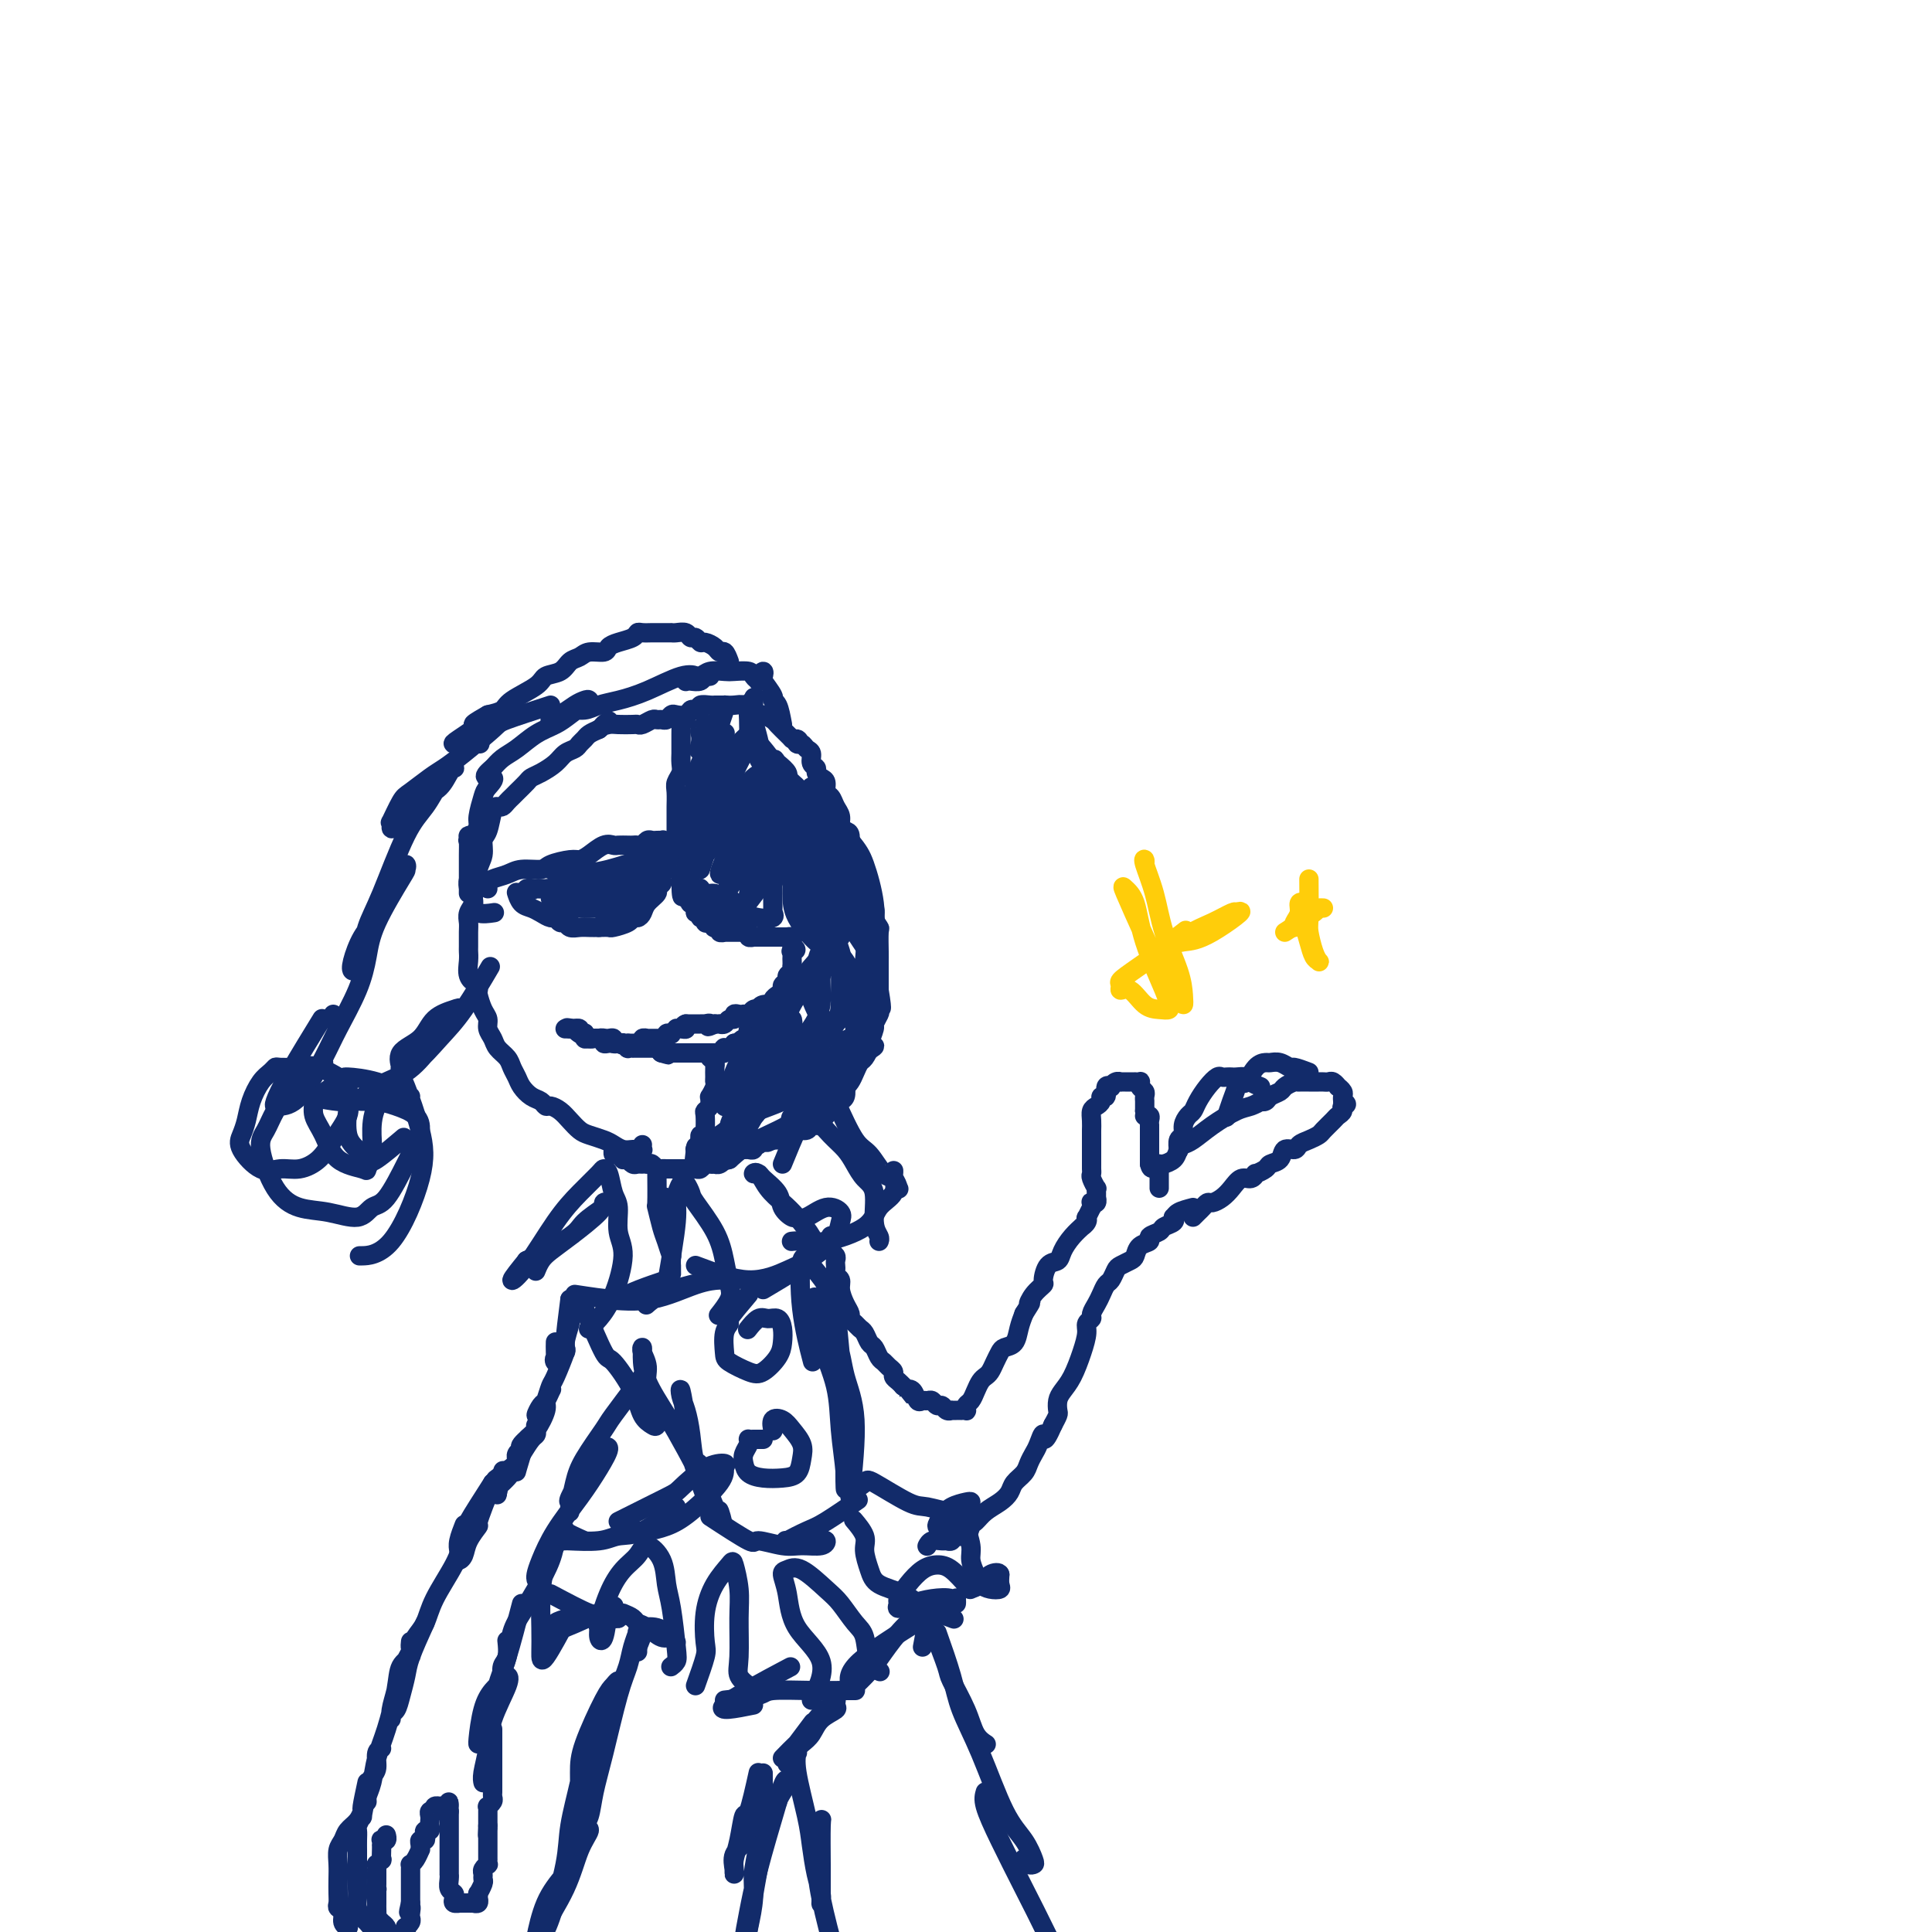 <svg viewBox='0 0 400 400' version='1.1' xmlns='http://www.w3.org/2000/svg' xmlns:xlink='http://www.w3.org/1999/xlink'><g fill='none' stroke='rgb(18,43,106)' stroke-width='4' stroke-linecap='round' stroke-linejoin='round'><path d='M133,237c-0.032,0.423 -0.063,0.845 0,1c0.063,0.155 0.221,0.042 0,0c-0.221,-0.042 -0.822,-0.014 -1,0c-0.178,0.014 0.067,0.015 0,0c-0.067,-0.015 -0.444,-0.046 -1,0c-0.556,0.046 -1.290,0.168 -2,0c-0.710,-0.168 -1.398,-0.625 -2,-1c-0.602,-0.375 -1.120,-0.667 -2,-1c-0.880,-0.333 -2.123,-0.706 -3,-1c-0.877,-0.294 -1.387,-0.509 -2,-1c-0.613,-0.491 -1.329,-1.259 -2,-2c-0.671,-0.741 -1.296,-1.455 -2,-2c-0.704,-0.545 -1.488,-0.923 -2,-1c-0.512,-0.077 -0.753,0.145 -1,0c-0.247,-0.145 -0.500,-0.658 -1,-1c-0.500,-0.342 -1.246,-0.514 -2,-1c-0.754,-0.486 -1.515,-1.285 -2,-2c-0.485,-0.715 -0.693,-1.346 -1,-2c-0.307,-0.654 -0.713,-1.330 -1,-2c-0.287,-0.670 -0.454,-1.335 -1,-2c-0.546,-0.665 -1.469,-1.332 -2,-2c-0.531,-0.668 -0.668,-1.338 -1,-2c-0.332,-0.662 -0.860,-1.315 -1,-2c-0.140,-0.685 0.107,-1.400 0,-2c-0.107,-0.600 -0.567,-1.085 -1,-2c-0.433,-0.915 -0.838,-2.262 -1,-3c-0.162,-0.738 -0.081,-0.869 0,-1'/><path d='M99,205c-1.868,-3.836 -1.036,-2.427 -1,-2c0.036,0.427 -0.722,-0.130 -1,-1c-0.278,-0.870 -0.074,-2.053 0,-3c0.074,-0.947 0.019,-1.657 0,-2c-0.019,-0.343 -0.001,-0.318 0,-1c0.001,-0.682 -0.015,-2.070 0,-3c0.015,-0.930 0.061,-1.403 0,-2c-0.061,-0.597 -0.228,-1.318 0,-2c0.228,-0.682 0.850,-1.326 1,-2c0.150,-0.674 -0.171,-1.378 0,-2c0.171,-0.622 0.833,-1.161 1,-2c0.167,-0.839 -0.163,-1.976 0,-3c0.163,-1.024 0.817,-1.935 1,-3c0.183,-1.065 -0.106,-2.285 0,-3c0.106,-0.715 0.606,-0.927 1,-2c0.394,-1.073 0.683,-3.009 1,-4c0.317,-0.991 0.661,-1.038 1,-1c0.339,0.038 0.672,0.161 1,0c0.328,-0.161 0.651,-0.607 1,-1c0.349,-0.393 0.725,-0.735 1,-1c0.275,-0.265 0.447,-0.455 1,-1c0.553,-0.545 1.485,-1.445 2,-2c0.515,-0.555 0.614,-0.765 1,-1c0.386,-0.235 1.059,-0.497 2,-1c0.941,-0.503 2.150,-1.248 3,-2c0.850,-0.752 1.340,-1.511 2,-2c0.660,-0.489 1.489,-0.708 2,-1c0.511,-0.292 0.704,-0.655 1,-1c0.296,-0.345 0.695,-0.670 1,-1c0.305,-0.330 0.516,-0.666 1,-1c0.484,-0.334 1.242,-0.667 2,-1'/><path d='M124,151c3.590,-2.856 1.564,-1.498 1,-1c-0.564,0.498 0.334,0.134 1,0c0.666,-0.134 1.099,-0.040 2,0c0.901,0.040 2.269,0.025 3,0c0.731,-0.025 0.826,-0.059 1,0c0.174,0.059 0.428,0.213 1,0c0.572,-0.213 1.463,-0.793 2,-1c0.537,-0.207 0.720,-0.042 1,0c0.280,0.042 0.656,-0.040 1,0c0.344,0.040 0.656,0.203 1,0c0.344,-0.203 0.722,-0.773 1,-1c0.278,-0.227 0.457,-0.112 1,0c0.543,0.112 1.450,0.223 2,0c0.550,-0.223 0.743,-0.778 1,-1c0.257,-0.222 0.580,-0.112 1,0c0.420,0.112 0.939,0.226 1,0c0.061,-0.226 -0.335,-0.793 0,-1c0.335,-0.207 1.402,-0.055 2,0c0.598,0.055 0.727,0.014 1,0c0.273,-0.014 0.689,0.000 1,0c0.311,-0.000 0.517,-0.015 1,0c0.483,0.015 1.243,0.061 2,0c0.757,-0.061 1.511,-0.227 2,0c0.489,0.227 0.712,0.849 1,1c0.288,0.151 0.639,-0.168 1,0c0.361,0.168 0.730,0.822 1,1c0.270,0.178 0.440,-0.121 1,0c0.560,0.121 1.511,0.661 2,1c0.489,0.339 0.516,0.476 1,1c0.484,0.524 1.424,1.435 2,2c0.576,0.565 0.788,0.782 1,1'/><path d='M164,153c2.096,1.018 1.336,0.065 1,0c-0.336,-0.065 -0.249,0.760 0,1c0.249,0.240 0.659,-0.104 1,0c0.341,0.104 0.612,0.658 1,1c0.388,0.342 0.891,0.473 1,1c0.109,0.527 -0.177,1.449 0,2c0.177,0.551 0.817,0.729 1,1c0.183,0.271 -0.092,0.635 0,1c0.092,0.365 0.549,0.731 1,1c0.451,0.269 0.895,0.442 1,1c0.105,0.558 -0.130,1.501 0,2c0.130,0.499 0.626,0.554 1,1c0.374,0.446 0.626,1.284 1,2c0.374,0.716 0.870,1.312 1,2c0.130,0.688 -0.104,1.469 0,2c0.104,0.531 0.548,0.814 1,1c0.452,0.186 0.914,0.276 1,1c0.086,0.724 -0.203,2.084 0,3c0.203,0.916 0.899,1.390 1,2c0.101,0.610 -0.395,1.356 0,2c0.395,0.644 1.679,1.185 2,2c0.321,0.815 -0.320,1.903 0,3c0.320,1.097 1.602,2.202 2,3c0.398,0.798 -0.090,1.288 0,2c0.090,0.712 0.756,1.647 1,2c0.244,0.353 0.065,0.125 0,1c-0.065,0.875 -0.018,2.853 0,4c0.018,1.147 0.005,1.462 0,2c-0.005,0.538 -0.001,1.299 0,2c0.001,0.701 0.000,1.343 0,2c-0.000,0.657 -0.000,1.328 0,2'/><path d='M182,205c0.933,5.577 0.265,3.520 0,3c-0.265,-0.520 -0.128,0.499 0,1c0.128,0.501 0.245,0.486 0,1c-0.245,0.514 -0.853,1.556 -1,2c-0.147,0.444 0.168,0.289 0,1c-0.168,0.711 -0.819,2.287 -1,3c-0.181,0.713 0.106,0.562 0,1c-0.106,0.438 -0.607,1.467 -1,2c-0.393,0.533 -0.680,0.572 -1,1c-0.320,0.428 -0.673,1.246 -1,2c-0.327,0.754 -0.627,1.445 -1,2c-0.373,0.555 -0.820,0.975 -1,1c-0.180,0.025 -0.095,-0.344 0,0c0.095,0.344 0.199,1.402 0,2c-0.199,0.598 -0.702,0.737 -1,1c-0.298,0.263 -0.391,0.649 -1,1c-0.609,0.351 -1.736,0.667 -2,1c-0.264,0.333 0.334,0.682 0,1c-0.334,0.318 -1.599,0.606 -2,1c-0.401,0.394 0.062,0.893 0,1c-0.062,0.107 -0.647,-0.178 -1,0c-0.353,0.178 -0.472,0.818 -1,1c-0.528,0.182 -1.466,-0.095 -2,0c-0.534,0.095 -0.664,0.561 -1,1c-0.336,0.439 -0.879,0.850 -1,1c-0.121,0.150 0.178,0.040 0,0c-0.178,-0.040 -0.835,-0.011 -1,0c-0.165,0.011 0.162,0.003 0,0c-0.162,-0.003 -0.813,-0.001 -1,0c-0.187,0.001 0.089,0.000 0,0c-0.089,-0.000 -0.545,-0.000 -1,0'/><path d='M160,236c-2.267,1.177 -0.933,0.118 -1,0c-0.067,-0.118 -1.534,0.704 -2,1c-0.466,0.296 0.068,0.065 0,0c-0.068,-0.065 -0.739,0.035 -1,0c-0.261,-0.035 -0.111,-0.206 0,0c0.111,0.206 0.185,0.790 0,1c-0.185,0.210 -0.628,0.046 -1,0c-0.372,-0.046 -0.673,0.026 -1,0c-0.327,-0.026 -0.680,-0.150 -1,0c-0.320,0.150 -0.607,0.575 -1,1c-0.393,0.425 -0.893,0.850 -1,1c-0.107,0.150 0.177,0.026 0,0c-0.177,-0.026 -0.817,0.045 -1,0c-0.183,-0.045 0.092,-0.208 0,0c-0.092,0.208 -0.549,0.787 -1,1c-0.451,0.213 -0.894,0.061 -1,0c-0.106,-0.061 0.126,-0.030 0,0c-0.126,0.030 -0.611,0.061 -1,0c-0.389,-0.061 -0.682,-0.212 -1,0c-0.318,0.212 -0.663,0.789 -1,1c-0.337,0.211 -0.668,0.057 -1,0c-0.332,-0.057 -0.666,-0.015 -1,0c-0.334,0.015 -0.667,0.004 -1,0c-0.333,-0.004 -0.667,-0.001 -1,0c-0.333,0.001 -0.667,0.001 -1,0c-0.333,-0.001 -0.667,-0.004 -1,0c-0.333,0.004 -0.667,0.015 -1,0c-0.333,-0.015 -0.667,-0.056 -1,0c-0.333,0.056 -0.667,0.207 -1,0c-0.333,-0.207 -0.667,-0.774 -1,-1c-0.333,-0.226 -0.667,-0.113 -1,0'/><path d='M134,241c-1.879,-0.150 -1.077,-0.026 -1,0c0.077,0.026 -0.572,-0.046 -1,0c-0.428,0.046 -0.636,0.210 -1,0c-0.364,-0.210 -0.885,-0.792 -1,-1c-0.115,-0.208 0.176,-0.041 0,0c-0.176,0.041 -0.818,-0.045 -1,0c-0.182,0.045 0.095,0.222 0,0c-0.095,-0.222 -0.561,-0.844 -1,-1c-0.439,-0.156 -0.850,0.154 -1,0c-0.150,-0.154 -0.041,-0.772 0,-1c0.041,-0.228 0.012,-0.065 0,0c-0.012,0.065 -0.006,0.033 0,0'/><path d='M142,149c-0.423,0.085 -0.845,0.169 -1,0c-0.155,-0.169 -0.041,-0.592 0,0c0.041,0.592 0.011,2.199 0,3c-0.011,0.801 -0.003,0.795 0,1c0.003,0.205 0.002,0.621 0,1c-0.002,0.379 -0.004,0.721 0,1c0.004,0.279 0.015,0.496 0,1c-0.015,0.504 -0.057,1.295 0,2c0.057,0.705 0.211,1.326 0,2c-0.211,0.674 -0.789,1.403 -1,2c-0.211,0.597 -0.057,1.062 0,2c0.057,0.938 0.015,2.349 0,3c-0.015,0.651 -0.004,0.542 0,1c0.004,0.458 0.001,1.485 0,2c-0.001,0.515 -0.000,0.520 0,1c0.000,0.480 0.000,1.437 0,2c-0.000,0.563 0.000,0.732 0,1c-0.000,0.268 -0.001,0.635 0,1c0.001,0.365 0.004,0.729 0,1c-0.004,0.271 -0.015,0.450 0,1c0.015,0.550 0.057,1.471 0,2c-0.057,0.529 -0.211,0.667 0,1c0.211,0.333 0.789,0.863 1,1c0.211,0.137 0.057,-0.117 0,0c-0.057,0.117 -0.016,0.605 0,1c0.016,0.395 0.008,0.698 0,1'/><path d='M141,183c0.072,5.277 0.751,1.471 1,0c0.249,-1.471 0.067,-0.605 0,0c-0.067,0.605 -0.019,0.951 0,1c0.019,0.049 0.009,-0.198 0,0c-0.009,0.198 -0.016,0.842 0,1c0.016,0.158 0.056,-0.169 0,0c-0.056,0.169 -0.207,0.832 0,1c0.207,0.168 0.772,-0.161 1,0c0.228,0.161 0.118,0.813 0,1c-0.118,0.187 -0.243,-0.089 0,0c0.243,0.089 0.854,0.545 1,1c0.146,0.455 -0.172,0.910 0,1c0.172,0.090 0.833,-0.186 1,0c0.167,0.186 -0.162,0.833 0,1c0.162,0.167 0.814,-0.148 1,0c0.186,0.148 -0.095,0.758 0,1c0.095,0.242 0.565,0.116 1,0c0.435,-0.116 0.833,-0.224 1,0c0.167,0.224 0.101,0.778 0,1c-0.101,0.222 -0.238,0.112 0,0c0.238,-0.112 0.853,-0.226 1,0c0.147,0.226 -0.172,0.793 0,1c0.172,0.207 0.835,0.056 1,0c0.165,-0.056 -0.167,-0.015 0,0c0.167,0.015 0.832,0.004 1,0c0.168,-0.004 -0.162,-0.001 0,0c0.162,0.001 0.817,0.000 1,0c0.183,-0.000 -0.104,-0.000 0,0c0.104,0.000 0.601,0.000 1,0c0.399,-0.000 0.699,-0.000 1,0'/><path d='M154,193c0.863,0.171 0.020,0.098 0,0c-0.020,-0.098 0.783,-0.223 1,0c0.217,0.223 -0.153,0.792 0,1c0.153,0.208 0.829,0.056 1,0c0.171,-0.056 -0.162,-0.015 0,0c0.162,0.015 0.818,0.004 1,0c0.182,-0.004 -0.110,-0.001 0,0c0.110,0.001 0.621,0.000 1,0c0.379,-0.000 0.628,-0.000 1,0c0.372,0.000 0.869,0.000 1,0c0.131,-0.000 -0.105,-0.000 0,0c0.105,0.000 0.549,0.000 1,0c0.451,-0.000 0.909,-0.001 1,0c0.091,0.001 -0.186,0.003 0,0c0.186,-0.003 0.834,-0.011 1,0c0.166,0.011 -0.152,0.042 0,0c0.152,-0.042 0.773,-0.155 1,0c0.227,0.155 0.061,0.580 0,1c-0.061,0.420 -0.017,0.834 0,1c0.017,0.166 0.009,0.083 0,0'/><path d='M164,196c1.547,0.704 0.415,0.963 0,1c-0.415,0.037 -0.111,-0.149 0,0c0.111,0.149 0.031,0.631 0,1c-0.031,0.369 -0.012,0.624 0,1c0.012,0.376 0.018,0.874 0,1c-0.018,0.126 -0.062,-0.121 0,0c0.062,0.121 0.228,0.609 0,1c-0.228,0.391 -0.850,0.683 -1,1c-0.150,0.317 0.171,0.659 0,1c-0.171,0.341 -0.835,0.683 -1,1c-0.165,0.317 0.168,0.611 0,1c-0.168,0.389 -0.836,0.874 -1,1c-0.164,0.126 0.176,-0.106 0,0c-0.176,0.106 -0.870,0.551 -1,1c-0.130,0.449 0.302,0.904 0,1c-0.302,0.096 -1.337,-0.167 -2,0c-0.663,0.167 -0.952,0.763 -1,1c-0.048,0.237 0.146,0.116 0,0c-0.146,-0.116 -0.630,-0.227 -1,0c-0.370,0.227 -0.625,0.792 -1,1c-0.375,0.208 -0.870,0.060 -1,0c-0.130,-0.060 0.106,-0.031 0,0c-0.106,0.031 -0.553,0.065 -1,0c-0.447,-0.065 -0.894,-0.228 -1,0c-0.106,0.228 0.130,0.846 0,1c-0.130,0.154 -0.627,-0.155 -1,0c-0.373,0.155 -0.622,0.774 -1,1c-0.378,0.226 -0.885,0.061 -1,0c-0.115,-0.061 0.161,-0.016 0,0c-0.161,0.016 -0.760,0.005 -1,0c-0.240,-0.005 -0.120,-0.002 0,0'/><path d='M148,212c-2.327,1.083 -1.144,0.290 -1,0c0.144,-0.290 -0.750,-0.078 -1,0c-0.250,0.078 0.144,0.021 0,0c-0.144,-0.021 -0.827,-0.006 -1,0c-0.173,0.006 0.165,0.001 0,0c-0.165,-0.001 -0.833,-0.000 -1,0c-0.167,0.000 0.165,0.000 0,0c-0.165,-0.000 -0.828,-0.000 -1,0c-0.172,0.000 0.146,0.000 0,0c-0.146,-0.000 -0.756,-0.000 -1,0c-0.244,0.000 -0.122,0.000 0,0'/><path d='M142,212c-0.885,0.228 -0.098,0.797 0,1c0.098,0.203 -0.495,0.041 -1,0c-0.505,-0.041 -0.924,0.041 -1,0c-0.076,-0.041 0.191,-0.203 0,0c-0.191,0.203 -0.840,0.772 -1,1c-0.160,0.228 0.168,0.114 0,0c-0.168,-0.114 -0.833,-0.227 -1,0c-0.167,0.227 0.163,0.793 0,1c-0.163,0.207 -0.818,0.055 -1,0c-0.182,-0.055 0.110,-0.015 0,0c-0.110,0.015 -0.622,0.003 -1,0c-0.378,-0.003 -0.622,0.003 -1,0c-0.378,-0.003 -0.890,-0.015 -1,0c-0.110,0.015 0.182,0.057 0,0c-0.182,-0.057 -0.836,-0.211 -1,0c-0.164,0.211 0.163,0.789 0,1c-0.163,0.211 -0.817,0.057 -1,0c-0.183,-0.057 0.105,-0.015 0,0c-0.105,0.015 -0.601,0.004 -1,0c-0.399,-0.004 -0.699,-0.002 -1,0'/><path d='M130,216c-2.039,0.623 -1.138,0.181 -1,0c0.138,-0.181 -0.489,-0.101 -1,0c-0.511,0.101 -0.906,0.223 -1,0c-0.094,-0.223 0.115,-0.792 0,-1c-0.115,-0.208 -0.552,-0.056 -1,0c-0.448,0.056 -0.908,0.015 -1,0c-0.092,-0.015 0.182,-0.003 0,0c-0.182,0.003 -0.822,-0.003 -1,0c-0.178,0.003 0.106,0.016 0,0c-0.106,-0.016 -0.602,-0.061 -1,0c-0.398,0.061 -0.699,0.226 -1,0c-0.301,-0.226 -0.601,-0.845 -1,-1c-0.399,-0.155 -0.896,0.155 -1,0c-0.104,-0.155 0.183,-0.774 0,-1c-0.183,-0.226 -0.838,-0.061 -1,0c-0.162,0.061 0.169,0.016 0,0c-0.169,-0.016 -0.839,-0.004 -1,0c-0.161,0.004 0.187,0.001 0,0c-0.187,-0.001 -0.911,-0.000 -1,0c-0.089,0.000 0.455,0.000 1,0'/><path d='M118,213c-1.618,-0.448 0.337,-0.069 1,0c0.663,0.069 0.034,-0.174 0,0c-0.034,0.174 0.529,0.765 1,1c0.471,0.235 0.852,0.116 1,0c0.148,-0.116 0.063,-0.227 0,0c-0.063,0.227 -0.104,0.792 0,1c0.104,0.208 0.353,0.060 1,0c0.647,-0.060 1.693,-0.030 2,0c0.307,0.030 -0.124,0.061 0,0c0.124,-0.061 0.803,-0.212 1,0c0.197,0.212 -0.087,0.789 0,1c0.087,0.211 0.544,0.057 1,0c0.456,-0.057 0.909,-0.016 1,0c0.091,0.016 -0.182,0.008 0,0c0.182,-0.008 0.818,-0.016 1,0c0.182,0.016 -0.091,0.057 0,0c0.091,-0.057 0.545,-0.211 1,0c0.455,0.211 0.909,0.789 1,1c0.091,0.211 -0.182,0.057 0,0c0.182,-0.057 0.818,-0.015 1,0c0.182,0.015 -0.091,0.004 0,0c0.091,-0.004 0.545,-0.001 1,0c0.455,0.001 0.909,0.000 1,0c0.091,-0.000 -0.182,0.000 0,0c0.182,-0.000 0.819,-0.001 1,0c0.181,0.001 -0.092,0.003 0,0c0.092,-0.003 0.551,-0.011 1,0c0.449,0.011 0.890,0.041 1,0c0.110,-0.041 -0.111,-0.155 0,0c0.111,0.155 0.556,0.577 1,1'/><path d='M137,218c2.891,0.774 0.620,0.207 0,0c-0.620,-0.207 0.411,-0.056 1,0c0.589,0.056 0.736,0.015 1,0c0.264,-0.015 0.644,-0.004 1,0c0.356,0.004 0.688,0.001 1,0c0.312,-0.001 0.604,-0.000 1,0c0.396,0.000 0.895,0.000 1,0c0.105,-0.000 -0.183,-0.000 0,0c0.183,0.000 0.838,0.000 1,0c0.162,-0.000 -0.167,-0.000 0,0c0.167,0.000 0.832,-0.000 1,0c0.168,0.000 -0.161,0.000 0,0c0.161,-0.000 0.813,-0.000 1,0c0.187,0.000 -0.089,0.000 0,0c0.089,-0.000 0.545,-0.000 1,0c0.455,0.000 0.910,0.001 1,0c0.090,-0.001 -0.186,-0.004 0,0c0.186,0.004 0.833,0.015 1,0c0.167,-0.015 -0.147,-0.057 0,0c0.147,0.057 0.756,0.211 1,0c0.244,-0.211 0.122,-0.788 0,-1c-0.122,-0.212 -0.243,-0.060 0,0c0.243,0.060 0.849,0.026 1,0c0.151,-0.026 -0.152,-0.046 0,0c0.152,0.046 0.758,0.156 1,0c0.242,-0.156 0.121,-0.578 0,-1'/><path d='M152,216c2.502,-0.245 1.258,0.142 1,0c-0.258,-0.142 0.470,-0.813 1,-1c0.530,-0.187 0.860,0.108 1,0c0.140,-0.108 0.089,-0.621 0,-1c-0.089,-0.379 -0.216,-0.623 0,-1c0.216,-0.377 0.776,-0.886 1,-1c0.224,-0.114 0.113,0.167 0,0c-0.113,-0.167 -0.227,-0.781 0,-1c0.227,-0.219 0.797,-0.044 1,0c0.203,0.044 0.041,-0.045 0,0c-0.041,0.045 0.041,0.222 0,0c-0.041,-0.222 -0.204,-0.844 0,-1c0.204,-0.156 0.775,0.154 1,0c0.225,-0.154 0.103,-0.772 0,-1c-0.103,-0.228 -0.186,-0.065 0,0c0.186,0.065 0.641,0.031 1,0c0.359,-0.031 0.622,-0.060 1,0c0.378,0.060 0.871,0.208 1,0c0.129,-0.208 -0.106,-0.774 0,-1c0.106,-0.226 0.553,-0.113 1,0'/><path d='M162,208c1.499,-1.117 0.247,0.090 0,0c-0.247,-0.090 0.511,-1.478 1,-2c0.489,-0.522 0.710,-0.179 1,0c0.290,0.179 0.651,0.192 1,0c0.349,-0.192 0.686,-0.590 1,-1c0.314,-0.410 0.605,-0.832 1,-1c0.395,-0.168 0.895,-0.083 1,0c0.105,0.083 -0.183,0.163 0,0c0.183,-0.163 0.838,-0.570 1,-1c0.162,-0.430 -0.168,-0.885 0,-1c0.168,-0.115 0.834,0.109 1,0c0.166,-0.109 -0.167,-0.550 0,-1c0.167,-0.450 0.833,-0.910 1,-1c0.167,-0.090 -0.166,0.190 0,0c0.166,-0.190 0.830,-0.851 1,-1c0.170,-0.149 -0.154,0.212 0,0c0.154,-0.212 0.787,-0.999 1,-1c0.213,-0.001 0.005,0.783 0,1c-0.005,0.217 0.191,-0.134 0,0c-0.191,0.134 -0.769,0.753 -1,1c-0.231,0.247 -0.116,0.124 0,0'/><path d='M147,219c0.423,0.363 0.846,0.726 1,1c0.154,0.274 0.037,0.459 0,1c-0.037,0.541 0.004,1.436 0,2c-0.004,0.564 -0.054,0.795 0,1c0.054,0.205 0.212,0.383 0,1c-0.212,0.617 -0.793,1.671 -1,2c-0.207,0.329 -0.042,-0.069 0,0c0.042,0.069 -0.041,0.604 0,1c0.041,0.396 0.207,0.651 0,1c-0.207,0.349 -0.786,0.791 -1,1c-0.214,0.209 -0.061,0.184 0,1c0.061,0.816 0.030,2.471 0,3c-0.030,0.529 -0.061,-0.070 0,0c0.061,0.070 0.212,0.807 0,1c-0.212,0.193 -0.789,-0.158 -1,0c-0.211,0.158 -0.057,0.826 0,1c0.057,0.174 0.016,-0.146 0,0c-0.016,0.146 -0.008,0.757 0,1c0.008,0.243 0.016,0.117 0,0c-0.016,-0.117 -0.057,-0.224 0,0c0.057,0.224 0.211,0.778 0,1c-0.211,0.222 -0.789,0.111 -1,0c-0.211,-0.111 -0.057,-0.222 0,0c0.057,0.222 0.016,0.778 0,1c-0.016,0.222 -0.008,0.111 0,0'/><path d='M144,239c-0.467,2.889 -0.133,0.111 0,-1c0.133,-1.111 0.067,-0.556 0,0'/><path d='M101,184c-0.039,-0.331 -0.077,-0.662 0,-1c0.077,-0.338 0.270,-0.682 1,-1c0.730,-0.318 1.999,-0.611 3,-1c1.001,-0.389 1.735,-0.874 3,-1c1.265,-0.126 3.062,0.108 4,0c0.938,-0.108 1.017,-0.558 2,-1c0.983,-0.442 2.869,-0.875 4,-1c1.131,-0.125 1.506,0.057 2,0c0.494,-0.057 1.106,-0.355 2,-1c0.894,-0.645 2.071,-1.637 3,-2c0.929,-0.363 1.611,-0.098 2,0c0.389,0.098 0.485,0.027 1,0c0.515,-0.027 1.447,-0.011 2,0c0.553,0.011 0.726,0.017 1,0c0.274,-0.017 0.651,-0.057 1,0c0.349,0.057 0.672,0.211 1,0c0.328,-0.211 0.661,-0.788 1,-1c0.339,-0.212 0.682,-0.058 1,0c0.318,0.058 0.610,0.019 1,0c0.390,-0.019 0.878,-0.019 1,0c0.122,0.019 -0.122,0.057 0,0c0.122,-0.057 0.610,-0.208 0,0c-0.610,0.208 -2.317,0.774 -3,1c-0.683,0.226 -0.341,0.113 0,0'/><path d='M107,185c-0.065,-0.202 -0.130,-0.404 0,0c0.130,0.404 0.454,1.414 1,2c0.546,0.586 1.312,0.750 2,1c0.688,0.250 1.298,0.588 2,1c0.702,0.412 1.497,0.899 2,1c0.503,0.101 0.715,-0.183 1,0c0.285,0.183 0.643,0.834 1,1c0.357,0.166 0.714,-0.152 1,0c0.286,0.152 0.501,0.772 1,1c0.499,0.228 1.284,0.062 2,0c0.716,-0.062 1.365,-0.019 2,0c0.635,0.019 1.255,0.015 2,0c0.745,-0.015 1.614,-0.042 2,0c0.386,0.042 0.289,0.153 1,0c0.711,-0.153 2.231,-0.568 3,-1c0.769,-0.432 0.788,-0.879 1,-1c0.212,-0.121 0.616,0.084 1,0c0.384,-0.084 0.748,-0.456 1,-1c0.252,-0.544 0.393,-1.258 1,-2c0.607,-0.742 1.678,-1.512 2,-2c0.322,-0.488 -0.107,-0.694 0,-1c0.107,-0.306 0.750,-0.711 1,-1c0.250,-0.289 0.106,-0.462 0,-1c-0.106,-0.538 -0.173,-1.439 0,-2c0.173,-0.561 0.587,-0.780 1,-1'/><path d='M138,179c0.774,-2.010 0.207,-2.036 0,-2c-0.207,0.036 -0.056,0.132 0,0c0.056,-0.132 0.015,-0.494 0,-1c-0.015,-0.506 -0.004,-1.156 0,-1c0.004,0.156 0.001,1.119 0,2c-0.001,0.881 -0.000,1.680 0,2c0.000,0.320 0.000,0.160 0,0'/><path d='M143,177c-0.003,-0.752 -0.007,-1.504 0,-2c0.007,-0.496 0.024,-0.737 0,-1c-0.024,-0.263 -0.090,-0.550 0,-1c0.090,-0.450 0.336,-1.065 1,-3c0.664,-1.935 1.747,-5.190 2,-7c0.253,-1.810 -0.325,-2.174 0,-3c0.325,-0.826 1.553,-2.115 2,-3c0.447,-0.885 0.113,-1.367 0,-1c-0.113,0.367 -0.004,1.582 0,2c0.004,0.418 -0.098,0.039 0,1c0.098,0.961 0.394,3.263 0,5c-0.394,1.737 -1.479,2.907 -2,4c-0.521,1.093 -0.479,2.107 -1,4c-0.521,1.893 -1.604,4.665 -2,6c-0.396,1.335 -0.104,1.233 0,1c0.104,-0.233 0.020,-0.596 0,-1c-0.020,-0.404 0.026,-0.850 0,-2c-0.026,-1.150 -0.122,-3.005 0,-5c0.122,-1.995 0.464,-4.129 1,-6c0.536,-1.871 1.268,-3.479 2,-5c0.732,-1.521 1.464,-2.957 2,-4c0.536,-1.043 0.877,-1.695 1,-2c0.123,-0.305 0.027,-0.262 0,0c-0.027,0.262 0.014,0.745 0,1c-0.014,0.255 -0.084,0.284 0,1c0.084,0.716 0.321,2.120 0,4c-0.321,1.880 -1.202,4.237 -2,6c-0.798,1.763 -1.514,2.932 -2,4c-0.486,1.068 -0.743,2.034 -1,3'/><path d='M144,173c-0.562,2.571 0.034,0.498 0,0c-0.034,-0.498 -0.697,0.579 -1,0c-0.303,-0.579 -0.246,-2.813 0,-5c0.246,-2.187 0.682,-4.326 1,-6c0.318,-1.674 0.517,-2.881 1,-4c0.483,-1.119 1.251,-2.149 2,-3c0.749,-0.851 1.479,-1.521 2,-2c0.521,-0.479 0.833,-0.765 1,-1c0.167,-0.235 0.189,-0.418 0,0c-0.189,0.418 -0.589,1.436 -1,2c-0.411,0.564 -0.832,0.674 -1,1c-0.168,0.326 -0.084,0.868 0,1c0.084,0.132 0.166,-0.146 0,0c-0.166,0.146 -0.581,0.717 -1,1c-0.419,0.283 -0.842,0.278 -1,0c-0.158,-0.278 -0.050,-0.830 0,-1c0.050,-0.170 0.041,0.041 0,0c-0.041,-0.041 -0.115,-0.335 0,-1c0.115,-0.665 0.420,-1.700 1,-3c0.580,-1.300 1.434,-2.863 2,-4c0.566,-1.137 0.842,-1.847 1,-2c0.158,-0.153 0.196,0.250 0,1c-0.196,0.750 -0.626,1.847 -1,3c-0.374,1.153 -0.691,2.361 -1,3c-0.309,0.639 -0.609,0.707 -1,1c-0.391,0.293 -0.875,0.810 -1,1c-0.125,0.190 0.107,0.054 0,0c-0.107,-0.054 -0.554,-0.027 -1,0'/><path d='M145,155c-0.623,0.966 -0.182,-0.119 0,-1c0.182,-0.881 0.104,-1.556 0,-2c-0.104,-0.444 -0.234,-0.655 0,-1c0.234,-0.345 0.832,-0.825 1,-1c0.168,-0.175 -0.095,-0.046 0,0c0.095,0.046 0.547,0.010 1,0c0.453,-0.010 0.908,0.007 1,0c0.092,-0.007 -0.178,-0.039 0,0c0.178,0.039 0.804,0.149 1,0c0.196,-0.149 -0.037,-0.555 0,0c0.037,0.555 0.345,2.073 0,4c-0.345,1.927 -1.343,4.265 -2,6c-0.657,1.735 -0.973,2.869 -1,4c-0.027,1.131 0.236,2.261 0,3c-0.236,0.739 -0.972,1.088 -1,1c-0.028,-0.088 0.650,-0.614 1,-1c0.350,-0.386 0.371,-0.631 1,-2c0.629,-1.369 1.866,-3.863 3,-6c1.134,-2.137 2.165,-3.917 3,-5c0.835,-1.083 1.475,-1.467 2,-2c0.525,-0.533 0.933,-1.214 1,-1c0.067,0.214 -0.209,1.323 -1,3c-0.791,1.677 -2.096,3.922 -3,6c-0.904,2.078 -1.405,3.990 -2,6c-0.595,2.010 -1.283,4.117 -2,6c-0.717,1.883 -1.465,3.541 -2,5c-0.535,1.459 -0.859,2.720 -1,3c-0.141,0.280 -0.100,-0.420 0,-1c0.100,-0.580 0.258,-1.041 1,-2c0.742,-0.959 2.069,-2.417 3,-4c0.931,-1.583 1.465,-3.292 2,-5'/><path d='M151,168c1.939,-3.398 3.785,-5.893 5,-7c1.215,-1.107 1.799,-0.826 2,-1c0.201,-0.174 0.020,-0.801 0,-1c-0.020,-0.199 0.122,0.032 0,1c-0.122,0.968 -0.507,2.675 -1,4c-0.493,1.325 -1.093,2.270 -2,4c-0.907,1.730 -2.119,4.244 -3,6c-0.881,1.756 -1.429,2.752 -2,4c-0.571,1.248 -1.166,2.747 -1,3c0.166,0.253 1.091,-0.741 2,-2c0.909,-1.259 1.801,-2.782 3,-5c1.199,-2.218 2.706,-5.129 4,-7c1.294,-1.871 2.377,-2.702 3,-3c0.623,-0.298 0.788,-0.065 1,0c0.212,0.065 0.471,-0.039 0,1c-0.471,1.039 -1.671,3.221 -3,5c-1.329,1.779 -2.785,3.155 -4,5c-1.215,1.845 -2.188,4.159 -3,6c-0.812,1.841 -1.463,3.210 -2,4c-0.537,0.790 -0.961,1.000 -1,1c-0.039,0.000 0.309,-0.210 1,-1c0.691,-0.790 1.727,-2.161 3,-4c1.273,-1.839 2.782,-4.146 4,-6c1.218,-1.854 2.146,-3.256 3,-4c0.854,-0.744 1.635,-0.832 2,-1c0.365,-0.168 0.314,-0.416 0,0c-0.314,0.416 -0.892,1.497 -1,2c-0.108,0.503 0.255,0.430 0,1c-0.255,0.570 -1.127,1.785 -2,3'/><path d='M159,176c-0.774,1.966 -2.208,4.381 -3,6c-0.792,1.619 -0.942,2.443 -1,3c-0.058,0.557 -0.025,0.848 0,1c0.025,0.152 0.041,0.165 0,0c-0.041,-0.165 -0.137,-0.510 0,-1c0.137,-0.490 0.509,-1.127 1,-2c0.491,-0.873 1.100,-1.984 2,-3c0.900,-1.016 2.090,-1.937 3,-3c0.910,-1.063 1.542,-2.269 2,-3c0.458,-0.731 0.744,-0.986 1,-1c0.256,-0.014 0.481,0.215 0,1c-0.481,0.785 -1.670,2.128 -3,4c-1.330,1.872 -2.801,4.274 -4,6c-1.199,1.726 -2.124,2.775 -3,4c-0.876,1.225 -1.702,2.625 -2,3c-0.298,0.375 -0.068,-0.277 0,-1c0.068,-0.723 -0.026,-1.518 0,-2c0.026,-0.482 0.172,-0.650 0,-1c-0.172,-0.350 -0.662,-0.882 -1,-1c-0.338,-0.118 -0.524,0.180 -1,0c-0.476,-0.180 -1.242,-0.836 -2,-1c-0.758,-0.164 -1.509,0.165 -2,0c-0.491,-0.165 -0.720,-0.826 -1,-1c-0.280,-0.174 -0.609,0.137 -1,0c-0.391,-0.137 -0.845,-0.722 -1,-1c-0.155,-0.278 -0.011,-0.250 0,0c0.011,0.250 -0.113,0.721 0,1c0.113,0.279 0.461,0.365 1,1c0.539,0.635 1.270,1.817 2,3'/><path d='M146,188c1.043,1.169 2.151,1.593 3,2c0.849,0.407 1.438,0.797 2,1c0.562,0.203 1.097,0.220 1,0c-0.097,-0.220 -0.825,-0.675 -1,-1c-0.175,-0.325 0.202,-0.518 0,-1c-0.202,-0.482 -0.982,-1.251 -2,-2c-1.018,-0.749 -2.275,-1.477 -3,-2c-0.725,-0.523 -0.917,-0.841 -1,-1c-0.083,-0.159 -0.056,-0.158 0,0c0.056,0.158 0.142,0.474 1,1c0.858,0.526 2.489,1.261 4,2c1.511,0.739 2.902,1.483 4,2c1.098,0.517 1.902,0.808 3,1c1.098,0.192 2.491,0.285 3,0c0.509,-0.285 0.136,-0.948 0,-1c-0.136,-0.052 -0.034,0.508 0,0c0.034,-0.508 0.002,-2.082 0,-3c-0.002,-0.918 0.027,-1.179 0,-2c-0.027,-0.821 -0.108,-2.202 0,-3c0.108,-0.798 0.406,-1.011 1,-1c0.594,0.011 1.483,0.248 2,0c0.517,-0.248 0.660,-0.980 1,0c0.340,0.980 0.877,3.672 1,5c0.123,1.328 -0.167,1.292 0,2c0.167,0.708 0.792,2.160 1,3c0.208,0.840 0.001,1.068 0,1c-0.001,-0.068 0.206,-0.430 0,-1c-0.206,-0.570 -0.825,-1.346 -1,-2c-0.175,-0.654 0.093,-1.187 0,-2c-0.093,-0.813 -0.546,-1.907 -1,-3'/><path d='M164,183c-0.527,-1.611 -0.843,-2.137 -1,-3c-0.157,-0.863 -0.154,-2.063 0,-2c0.154,0.063 0.458,1.389 1,3c0.542,1.611 1.322,3.507 2,5c0.678,1.493 1.253,2.581 2,4c0.747,1.419 1.664,3.167 2,4c0.336,0.833 0.090,0.749 0,1c-0.090,0.251 -0.024,0.835 -1,0c-0.976,-0.835 -2.993,-3.089 -4,-5c-1.007,-1.911 -1.002,-3.479 -1,-5c0.002,-1.521 0.002,-2.996 0,-4c-0.002,-1.004 -0.004,-1.535 0,-2c0.004,-0.465 0.015,-0.862 1,0c0.985,0.862 2.944,2.983 4,5c1.056,2.017 1.209,3.930 2,6c0.791,2.070 2.220,4.296 3,7c0.780,2.704 0.911,5.887 1,8c0.089,2.113 0.137,3.158 0,4c-0.137,0.842 -0.459,1.481 -1,2c-0.541,0.519 -1.300,0.918 -2,1c-0.700,0.082 -1.339,-0.153 -2,-1c-0.661,-0.847 -1.344,-2.307 -2,-4c-0.656,-1.693 -1.286,-3.619 -1,-5c0.286,-1.381 1.488,-2.215 2,-3c0.512,-0.785 0.333,-1.520 1,-2c0.667,-0.480 2.180,-0.706 3,0c0.820,0.706 0.949,2.345 1,4c0.051,1.655 0.026,3.328 0,5'/><path d='M174,206c0.094,2.556 -0.171,4.447 -1,6c-0.829,1.553 -2.222,2.768 -3,4c-0.778,1.232 -0.940,2.482 -2,3c-1.060,0.518 -3.017,0.304 -4,0c-0.983,-0.304 -0.992,-0.698 -1,-2c-0.008,-1.302 -0.016,-3.511 0,-5c0.016,-1.489 0.057,-2.259 1,-4c0.943,-1.741 2.789,-4.454 4,-6c1.211,-1.546 1.786,-1.926 2,-2c0.214,-0.074 0.069,0.159 0,1c-0.069,0.841 -0.060,2.291 0,4c0.060,1.709 0.170,3.679 -1,6c-1.170,2.321 -3.620,4.995 -5,7c-1.380,2.005 -1.688,3.341 -2,4c-0.312,0.659 -0.626,0.641 -1,1c-0.374,0.359 -0.809,1.095 -1,1c-0.191,-0.095 -0.140,-1.021 0,-2c0.140,-0.979 0.368,-2.012 1,-3c0.632,-0.988 1.669,-1.932 3,-3c1.331,-1.068 2.957,-2.259 4,-3c1.043,-0.741 1.502,-1.032 2,-1c0.498,0.032 1.036,0.388 1,1c-0.036,0.612 -0.644,1.482 -2,3c-1.356,1.518 -3.460,3.686 -5,5c-1.540,1.314 -2.516,1.773 -4,3c-1.484,1.227 -3.476,3.221 -5,4c-1.524,0.779 -2.580,0.344 -3,0c-0.420,-0.344 -0.205,-0.597 0,-1c0.205,-0.403 0.401,-0.955 1,-2c0.599,-1.045 1.600,-2.584 3,-4c1.400,-1.416 3.200,-2.708 5,-4'/><path d='M161,217c1.792,-1.858 1.771,-1.003 2,-1c0.229,0.003 0.707,-0.847 1,-1c0.293,-0.153 0.400,0.389 0,1c-0.400,0.611 -1.308,1.291 -2,2c-0.692,0.709 -1.168,1.448 -2,2c-0.832,0.552 -2.020,0.917 -3,1c-0.980,0.083 -1.753,-0.117 -2,0c-0.247,0.117 0.031,0.550 0,0c-0.031,-0.550 -0.373,-2.082 0,-3c0.373,-0.918 1.459,-1.223 2,-2c0.541,-0.777 0.535,-2.028 1,-3c0.465,-0.972 1.400,-1.666 2,-2c0.600,-0.334 0.864,-0.307 1,0c0.136,0.307 0.142,0.893 0,2c-0.142,1.107 -0.434,2.736 -1,4c-0.566,1.264 -1.406,2.164 -2,3c-0.594,0.836 -0.944,1.609 -1,2c-0.056,0.391 0.180,0.400 0,0c-0.180,-0.400 -0.778,-1.209 -1,-2c-0.222,-0.791 -0.068,-1.564 0,-2c0.068,-0.436 0.050,-0.535 0,-1c-0.050,-0.465 -0.131,-1.296 0,-2c0.131,-0.704 0.473,-1.279 1,-2c0.527,-0.721 1.237,-1.586 1,-1c-0.237,0.586 -1.423,2.624 -2,4c-0.577,1.376 -0.546,2.090 -1,3c-0.454,0.910 -1.391,2.014 -2,3c-0.609,0.986 -0.888,1.853 -1,2c-0.112,0.147 -0.056,-0.427 0,-1'/><path d='M152,223c-0.966,1.562 -0.381,-0.034 0,-1c0.381,-0.966 0.558,-1.303 1,-2c0.442,-0.697 1.151,-1.752 2,-3c0.849,-1.248 1.840,-2.687 3,-4c1.160,-1.313 2.488,-2.500 3,-3c0.512,-0.500 0.208,-0.313 0,0c-0.208,0.313 -0.318,0.750 -1,2c-0.682,1.250 -1.934,3.312 -3,5c-1.066,1.688 -1.944,3.003 -3,5c-1.056,1.997 -2.288,4.677 -3,6c-0.712,1.323 -0.903,1.288 -1,1c-0.097,-0.288 -0.098,-0.828 0,-1c0.098,-0.172 0.296,0.025 1,-1c0.704,-1.025 1.915,-3.270 3,-5c1.085,-1.730 2.043,-2.943 3,-4c0.957,-1.057 1.913,-1.958 3,-3c1.087,-1.042 2.307,-2.225 3,-3c0.693,-0.775 0.861,-1.141 1,-1c0.139,0.141 0.250,0.789 0,2c-0.250,1.211 -0.862,2.987 -2,5c-1.138,2.013 -2.802,4.265 -4,6c-1.198,1.735 -1.929,2.955 -3,5c-1.071,2.045 -2.481,4.916 -3,6c-0.519,1.084 -0.145,0.381 0,0c0.145,-0.381 0.061,-0.440 0,-1c-0.061,-0.560 -0.101,-1.622 0,-2c0.101,-0.378 0.342,-0.074 2,-2c1.658,-1.926 4.733,-6.083 7,-9c2.267,-2.917 3.726,-4.593 5,-6c1.274,-1.407 2.364,-2.545 3,-3c0.636,-0.455 0.818,-0.228 1,0'/><path d='M170,212c2.297,-2.905 -0.960,1.333 -3,4c-2.040,2.667 -2.862,3.764 -4,5c-1.138,1.236 -2.590,2.611 -4,4c-1.410,1.389 -2.778,2.791 -4,4c-1.222,1.209 -2.299,2.226 -3,3c-0.701,0.774 -1.026,1.304 -1,1c0.026,-0.304 0.402,-1.443 1,-2c0.598,-0.557 1.416,-0.531 2,-1c0.584,-0.469 0.932,-1.434 2,-2c1.068,-0.566 2.854,-0.732 4,-1c1.146,-0.268 1.652,-0.639 2,-1c0.348,-0.361 0.539,-0.714 1,-1c0.461,-0.286 1.193,-0.505 2,-1c0.807,-0.495 1.689,-1.266 3,-2c1.311,-0.734 3.051,-1.432 4,-2c0.949,-0.568 1.105,-1.008 1,-1c-0.105,0.008 -0.473,0.464 -1,1c-0.527,0.536 -1.215,1.153 -2,2c-0.785,0.847 -1.669,1.926 -3,3c-1.331,1.074 -3.110,2.145 -5,3c-1.890,0.855 -3.892,1.494 -5,2c-1.108,0.506 -1.321,0.880 -2,1c-0.679,0.120 -1.823,-0.012 -2,0c-0.177,0.012 0.611,0.169 1,0c0.389,-0.169 0.377,-0.664 1,-1c0.623,-0.336 1.881,-0.512 3,-1c1.119,-0.488 2.098,-1.288 4,-2c1.902,-0.712 4.726,-1.335 7,-2c2.274,-0.665 3.997,-1.371 5,-2c1.003,-0.629 1.287,-1.180 2,-2c0.713,-0.820 1.857,-1.910 3,-3'/><path d='M179,218c4.134,-2.353 0.970,-1.236 0,-1c-0.970,0.236 0.254,-0.409 0,-1c-0.254,-0.591 -1.987,-1.126 -3,-1c-1.013,0.126 -1.306,0.914 -2,2c-0.694,1.086 -1.790,2.470 -3,4c-1.210,1.530 -2.533,3.207 -3,4c-0.467,0.793 -0.079,0.703 0,1c0.079,0.297 -0.152,0.982 0,1c0.152,0.018 0.688,-0.631 1,-1c0.312,-0.369 0.399,-0.459 1,-1c0.601,-0.541 1.716,-1.533 3,-3c1.284,-1.467 2.737,-3.409 4,-5c1.263,-1.591 2.336,-2.829 3,-4c0.664,-1.171 0.918,-2.274 1,-3c0.082,-0.726 -0.009,-1.076 0,-1c0.009,0.076 0.119,0.577 0,1c-0.119,0.423 -0.466,0.767 -1,2c-0.534,1.233 -1.255,3.353 -2,5c-0.745,1.647 -1.516,2.819 -2,4c-0.484,1.181 -0.682,2.369 -1,3c-0.318,0.631 -0.757,0.704 -1,1c-0.243,0.296 -0.291,0.814 -1,1c-0.709,0.186 -2.078,0.041 -3,0c-0.922,-0.041 -1.397,0.022 -3,0c-1.603,-0.022 -4.336,-0.127 -6,0c-1.664,0.127 -2.261,0.488 -3,1c-0.739,0.512 -1.622,1.176 -2,2c-0.378,0.824 -0.251,1.807 0,2c0.251,0.193 0.625,-0.403 1,-1'/><path d='M157,230c-0.533,0.469 0.136,-0.358 1,-1c0.864,-0.642 1.925,-1.098 3,-2c1.075,-0.902 2.164,-2.251 3,-3c0.836,-0.749 1.418,-0.899 2,-1c0.582,-0.101 1.163,-0.151 1,0c-0.163,0.151 -1.070,0.505 -2,1c-0.930,0.495 -1.882,1.131 -3,2c-1.118,0.869 -2.400,1.970 -4,3c-1.600,1.030 -3.516,1.988 -5,3c-1.484,1.012 -2.534,2.078 -4,3c-1.466,0.922 -3.348,1.699 -4,2c-0.652,0.301 -0.074,0.127 0,0c0.074,-0.127 -0.355,-0.209 0,0c0.355,0.209 1.496,0.707 3,0c1.504,-0.707 3.372,-2.618 5,-4c1.628,-1.382 3.015,-2.236 4,-3c0.985,-0.764 1.569,-1.440 2,-2c0.431,-0.560 0.709,-1.006 1,-1c0.291,0.006 0.596,0.462 0,1c-0.596,0.538 -2.093,1.157 -3,2c-0.907,0.843 -1.224,1.910 -2,3c-0.776,1.090 -2.010,2.203 -3,3c-0.990,0.797 -1.735,1.277 -2,2c-0.265,0.723 -0.049,1.688 0,2c0.049,0.312 -0.070,-0.030 0,0c0.070,0.030 0.328,0.431 1,0c0.672,-0.431 1.757,-1.693 4,-3c2.243,-1.307 5.642,-2.660 8,-4c2.358,-1.340 3.674,-2.669 5,-4c1.326,-1.331 2.663,-2.666 4,-4'/><path d='M172,225c3.117,-2.295 2.408,-2.031 2,-2c-0.408,0.031 -0.515,-0.171 -1,0c-0.485,0.171 -1.349,0.714 -2,1c-0.651,0.286 -1.091,0.315 -2,1c-0.909,0.685 -2.288,2.024 -3,3c-0.712,0.976 -0.759,1.588 -1,2c-0.241,0.412 -0.678,0.625 -1,1c-0.322,0.375 -0.529,0.911 0,1c0.529,0.089 1.795,-0.269 3,-1c1.205,-0.731 2.350,-1.836 4,-4c1.650,-2.164 3.805,-5.386 5,-7c1.195,-1.614 1.429,-1.618 2,-3c0.571,-1.382 1.479,-4.141 2,-6c0.521,-1.859 0.655,-2.820 0,-4c-0.655,-1.180 -2.100,-2.581 -3,-4c-0.900,-1.419 -1.254,-2.855 -2,-4c-0.746,-1.145 -1.885,-1.998 -2,-2c-0.115,-0.002 0.792,0.845 1,1c0.208,0.155 -0.284,-0.384 0,0c0.284,0.384 1.344,1.690 2,3c0.656,1.310 0.908,2.622 1,4c0.092,1.378 0.024,2.821 0,4c-0.024,1.179 -0.004,2.095 0,3c0.004,0.905 -0.010,1.800 0,2c0.010,0.200 0.043,-0.293 0,-1c-0.043,-0.707 -0.161,-1.626 0,-3c0.161,-1.374 0.601,-3.202 1,-5c0.399,-1.798 0.756,-3.564 1,-6c0.244,-2.436 0.373,-5.540 0,-8c-0.373,-2.460 -1.250,-4.274 -2,-6c-0.750,-1.726 -1.375,-3.363 -2,-5'/><path d='M175,180c-0.852,-2.107 -0.983,-1.873 -1,-2c-0.017,-0.127 0.079,-0.613 0,-1c-0.079,-0.387 -0.333,-0.674 0,0c0.333,0.674 1.252,2.311 2,4c0.748,1.689 1.325,3.431 2,5c0.675,1.569 1.449,2.964 2,5c0.551,2.036 0.879,4.714 1,6c0.121,1.286 0.034,1.180 0,1c-0.034,-0.180 -0.015,-0.436 0,-1c0.015,-0.564 0.027,-1.438 0,-2c-0.027,-0.562 -0.091,-0.814 0,-2c0.091,-1.186 0.339,-3.307 0,-6c-0.339,-2.693 -1.263,-5.959 -2,-8c-0.737,-2.041 -1.287,-2.859 -3,-5c-1.713,-2.141 -4.587,-5.606 -6,-7c-1.413,-1.394 -1.363,-0.717 -2,-1c-0.637,-0.283 -1.962,-1.525 -3,-2c-1.038,-0.475 -1.790,-0.183 -2,0c-0.210,0.183 0.120,0.255 0,0c-0.120,-0.255 -0.691,-0.839 -1,-1c-0.309,-0.161 -0.358,0.101 0,1c0.358,0.899 1.122,2.434 2,4c0.878,1.566 1.869,3.162 3,5c1.131,1.838 2.402,3.916 3,5c0.598,1.084 0.524,1.173 1,2c0.476,0.827 1.503,2.392 2,3c0.497,0.608 0.465,0.260 0,0c-0.465,-0.260 -1.362,-0.430 -2,-1c-0.638,-0.570 -1.018,-1.538 -2,-3c-0.982,-1.462 -2.566,-3.418 -4,-6c-1.434,-2.582 -2.717,-5.791 -4,-9'/><path d='M161,164c-2.093,-3.573 -1.327,-3.007 -1,-3c0.327,0.007 0.215,-0.545 0,-1c-0.215,-0.455 -0.535,-0.812 0,1c0.535,1.812 1.923,5.795 3,9c1.077,3.205 1.844,5.633 3,8c1.156,2.367 2.703,4.672 4,7c1.297,2.328 2.345,4.678 3,6c0.655,1.322 0.916,1.616 1,2c0.084,0.384 -0.008,0.859 0,1c0.008,0.141 0.118,-0.050 0,-1c-0.118,-0.950 -0.462,-2.657 -1,-4c-0.538,-1.343 -1.268,-2.321 -2,-5c-0.732,-2.679 -1.465,-7.059 -2,-10c-0.535,-2.941 -0.872,-4.443 -1,-6c-0.128,-1.557 -0.049,-3.170 0,-4c0.049,-0.830 0.067,-0.877 0,-1c-0.067,-0.123 -0.218,-0.321 0,2c0.218,2.321 0.804,7.161 2,11c1.196,3.839 3.001,6.679 4,9c0.999,2.321 1.190,4.124 2,6c0.810,1.876 2.237,3.824 3,5c0.763,1.176 0.861,1.581 1,2c0.139,0.419 0.318,0.852 0,0c-0.318,-0.852 -1.135,-2.989 -2,-5c-0.865,-2.011 -1.780,-3.895 -3,-6c-1.220,-2.105 -2.747,-4.430 -4,-7c-1.253,-2.570 -2.234,-5.385 -3,-7c-0.766,-1.615 -1.319,-2.031 -2,-3c-0.681,-0.969 -1.491,-2.492 -2,-4c-0.509,-1.508 -0.717,-3.002 -1,-4c-0.283,-0.998 -0.642,-1.499 -1,-2'/><path d='M162,160c-2.859,-5.588 -1.507,-1.558 -1,0c0.507,1.558 0.168,0.642 0,1c-0.168,0.358 -0.164,1.988 0,3c0.164,1.012 0.489,1.407 1,2c0.511,0.593 1.208,1.386 2,2c0.792,0.614 1.678,1.049 2,1c0.322,-0.049 0.080,-0.584 0,-1c-0.080,-0.416 0.003,-0.714 0,-1c-0.003,-0.286 -0.092,-0.559 -1,-2c-0.908,-1.441 -2.635,-4.049 -4,-6c-1.365,-1.951 -2.368,-3.246 -3,-4c-0.632,-0.754 -0.892,-0.966 -1,-1c-0.108,-0.034 -0.065,0.110 0,0c0.065,-0.110 0.151,-0.475 0,0c-0.151,0.475 -0.538,1.788 0,3c0.538,1.212 2.002,2.322 3,3c0.998,0.678 1.530,0.922 2,1c0.470,0.078 0.876,-0.011 1,0c0.124,0.011 -0.036,0.123 0,0c0.036,-0.123 0.269,-0.480 0,-1c-0.269,-0.520 -1.039,-1.201 -2,-2c-0.961,-0.799 -2.114,-1.715 -3,-2c-0.886,-0.285 -1.506,0.061 -2,0c-0.494,-0.061 -0.862,-0.527 -1,-1c-0.138,-0.473 -0.047,-0.951 0,-2c0.047,-1.049 0.051,-2.667 0,-4c-0.051,-1.333 -0.157,-2.381 0,-3c0.157,-0.619 0.579,-0.810 1,-1'/><path d='M156,145c0.169,-1.448 0.092,-0.068 0,1c-0.092,1.068 -0.200,1.824 0,3c0.200,1.176 0.709,2.773 1,4c0.291,1.227 0.365,2.083 1,3c0.635,0.917 1.833,1.896 3,3c1.167,1.104 2.305,2.334 3,3c0.695,0.666 0.949,0.769 1,1c0.051,0.231 -0.099,0.591 0,1c0.099,0.409 0.448,0.868 0,1c-0.448,0.132 -1.693,-0.063 -2,0c-0.307,0.063 0.323,0.384 0,0c-0.323,-0.384 -1.598,-1.472 -2,-2c-0.402,-0.528 0.070,-0.497 0,-1c-0.070,-0.503 -0.681,-1.542 0,-1c0.681,0.542 2.653,2.664 4,4c1.347,1.336 2.070,1.884 3,3c0.930,1.116 2.066,2.798 3,4c0.934,1.202 1.667,1.922 2,3c0.333,1.078 0.268,2.512 0,3c-0.268,0.488 -0.737,0.028 -1,0c-0.263,-0.028 -0.318,0.374 -1,0c-0.682,-0.374 -1.991,-1.524 -3,-3c-1.009,-1.476 -1.717,-3.279 -2,-4c-0.283,-0.721 -0.142,-0.361 0,0'/><path d='M114,180c-0.053,-0.008 -0.106,-0.016 0,0c0.106,0.016 0.372,0.057 1,0c0.628,-0.057 1.619,-0.211 3,0c1.381,0.211 3.151,0.787 4,1c0.849,0.213 0.776,0.064 1,0c0.224,-0.064 0.744,-0.041 1,0c0.256,0.041 0.249,0.101 0,0c-0.249,-0.101 -0.740,-0.363 -2,0c-1.260,0.363 -3.290,1.352 -5,2c-1.710,0.648 -3.101,0.954 -4,1c-0.899,0.046 -1.308,-0.170 -2,0c-0.692,0.170 -1.669,0.725 -2,1c-0.331,0.275 -0.017,0.270 0,0c0.017,-0.270 -0.263,-0.803 0,-1c0.263,-0.197 1.067,-0.056 2,0c0.933,0.056 1.993,0.026 3,0c1.007,-0.026 1.961,-0.049 4,0c2.039,0.049 5.164,0.170 7,0c1.836,-0.170 2.381,-0.632 3,-1c0.619,-0.368 1.310,-0.643 2,-1c0.690,-0.357 1.380,-0.798 1,-1c-0.380,-0.202 -1.829,-0.167 -3,0c-1.171,0.167 -2.065,0.465 -3,1c-0.935,0.535 -1.910,1.308 -3,2c-1.090,0.692 -2.293,1.302 -3,2c-0.707,0.698 -0.916,1.485 -1,2c-0.084,0.515 -0.042,0.757 0,1'/><path d='M118,189c-1.909,1.116 -0.181,-0.094 1,-1c1.181,-0.906 1.816,-1.508 3,-2c1.184,-0.492 2.916,-0.875 5,-2c2.084,-1.125 4.520,-2.994 6,-4c1.480,-1.006 2.005,-1.150 2,-1c-0.005,0.150 -0.540,0.595 -1,1c-0.460,0.405 -0.844,0.770 -1,1c-0.156,0.230 -0.085,0.325 -1,1c-0.915,0.675 -2.817,1.932 -4,3c-1.183,1.068 -1.647,1.948 -2,3c-0.353,1.052 -0.597,2.276 -1,3c-0.403,0.724 -0.967,0.948 -1,1c-0.033,0.052 0.466,-0.067 1,-1c0.534,-0.933 1.103,-2.681 2,-4c0.897,-1.319 2.121,-2.209 3,-3c0.879,-0.791 1.412,-1.481 2,-2c0.588,-0.519 1.231,-0.865 2,-1c0.769,-0.135 1.665,-0.058 2,0c0.335,0.058 0.109,0.096 0,0c-0.109,-0.096 -0.102,-0.327 0,0c0.102,0.327 0.298,1.213 0,2c-0.298,0.787 -1.090,1.475 -2,2c-0.910,0.525 -1.939,0.887 -3,1c-1.061,0.113 -2.155,-0.023 -3,0c-0.845,0.023 -1.442,0.205 -1,0c0.442,-0.205 1.923,-0.797 3,-1c1.077,-0.203 1.752,-0.016 2,0c0.248,0.016 0.071,-0.138 0,0c-0.071,0.138 -0.035,0.569 0,1'/><path d='M132,186c0.523,0.165 -0.170,0.577 -1,1c-0.830,0.423 -1.798,0.856 -3,1c-1.202,0.144 -2.639,-0.003 -4,0c-1.361,0.003 -2.648,0.156 -4,0c-1.352,-0.156 -2.770,-0.620 -4,-1c-1.230,-0.380 -2.271,-0.676 -2,-1c0.271,-0.324 1.855,-0.675 3,-1c1.145,-0.325 1.853,-0.623 3,-1c1.147,-0.377 2.735,-0.833 4,-1c1.265,-0.167 2.208,-0.045 3,0c0.792,0.045 1.434,0.012 2,0c0.566,-0.012 1.057,-0.003 1,0c-0.057,0.003 -0.661,0.002 -1,0c-0.339,-0.002 -0.413,-0.003 -1,0c-0.587,0.003 -1.688,0.012 -3,0c-1.312,-0.012 -2.837,-0.043 -4,0c-1.163,0.043 -1.966,0.162 -2,0c-0.034,-0.162 0.701,-0.604 1,-1c0.299,-0.396 0.161,-0.747 1,-1c0.839,-0.253 2.656,-0.409 5,-1c2.344,-0.591 5.215,-1.619 7,-2c1.785,-0.381 2.485,-0.116 3,0c0.515,0.116 0.847,0.085 1,0c0.153,-0.085 0.128,-0.222 0,0c-0.128,0.222 -0.360,0.803 -1,1c-0.640,0.197 -1.687,0.012 -2,0c-0.313,-0.012 0.108,0.151 0,0c-0.108,-0.151 -0.745,-0.614 -1,-1c-0.255,-0.386 -0.127,-0.693 0,-1'/><path d='M133,177c0.170,-0.107 2.094,0.126 3,0c0.906,-0.126 0.795,-0.611 1,-1c0.205,-0.389 0.725,-0.682 1,0c0.275,0.682 0.305,2.337 -1,4c-1.305,1.663 -3.944,3.332 -5,4c-1.056,0.668 -0.528,0.334 0,0'/><path d='M162,150c-0.293,-1.585 -0.587,-3.169 -1,-4c-0.413,-0.831 -0.947,-0.907 -1,-1c-0.053,-0.093 0.374,-0.203 0,-1c-0.374,-0.797 -1.550,-2.281 -2,-3c-0.450,-0.719 -0.173,-0.672 0,-1c0.173,-0.328 0.244,-1.029 0,-1c-0.244,0.029 -0.801,0.790 -1,1c-0.199,0.210 -0.040,-0.129 0,0c0.040,0.129 -0.038,0.728 0,1c0.038,0.272 0.191,0.217 0,0c-0.191,-0.217 -0.726,-0.595 -1,-1c-0.274,-0.405 -0.286,-0.837 -1,-1c-0.714,-0.163 -2.131,-0.058 -3,0c-0.869,0.058 -1.189,0.067 -2,0c-0.811,-0.067 -2.112,-0.210 -3,0c-0.888,0.210 -1.363,0.774 -2,1c-0.637,0.226 -1.437,0.113 -2,0c-0.563,-0.113 -0.890,-0.225 -1,0c-0.110,0.225 -0.002,0.789 0,1c0.002,0.211 -0.100,0.071 0,0c0.100,-0.071 0.402,-0.072 1,0c0.598,0.072 1.492,0.215 2,0c0.508,-0.215 0.631,-0.790 1,-1c0.369,-0.210 0.984,-0.057 1,0c0.016,0.057 -0.567,0.016 -1,0c-0.433,-0.016 -0.717,-0.008 -1,0'/><path d='M145,140c-1.683,0.196 -0.891,0.185 -1,0c-0.109,-0.185 -1.120,-0.543 -3,0c-1.880,0.543 -4.629,1.987 -7,3c-2.371,1.013 -4.364,1.596 -6,2c-1.636,0.404 -2.915,0.629 -4,1c-1.085,0.371 -1.975,0.888 -3,1c-1.025,0.112 -2.185,-0.180 -3,0c-0.815,0.180 -1.285,0.831 -2,1c-0.715,0.169 -1.674,-0.143 -2,0c-0.326,0.143 -0.018,0.743 0,1c0.018,0.257 -0.254,0.173 0,0c0.254,-0.173 1.035,-0.434 2,-1c0.965,-0.566 2.114,-1.435 3,-2c0.886,-0.565 1.510,-0.825 2,-1c0.490,-0.175 0.845,-0.265 1,0c0.155,0.265 0.111,0.885 0,1c-0.111,0.115 -0.287,-0.275 -1,0c-0.713,0.275 -1.962,1.214 -3,2c-1.038,0.786 -1.864,1.418 -3,2c-1.136,0.582 -2.581,1.112 -4,2c-1.419,0.888 -2.811,2.132 -4,3c-1.189,0.868 -2.176,1.358 -3,2c-0.824,0.642 -1.485,1.436 -2,2c-0.515,0.564 -0.884,0.897 -1,1c-0.116,0.103 0.021,-0.025 0,0c-0.021,0.025 -0.202,0.203 0,0c0.202,-0.203 0.785,-0.785 1,-1c0.215,-0.215 0.061,-0.061 0,0c-0.061,0.061 -0.031,0.031 0,0'/><path d='M102,159c-3.045,2.514 -0.657,1.800 0,2c0.657,0.200 -0.415,1.314 -1,2c-0.585,0.686 -0.682,0.944 -1,2c-0.318,1.056 -0.856,2.910 -1,4c-0.144,1.090 0.108,1.416 0,2c-0.108,0.584 -0.575,1.425 -1,2c-0.425,0.575 -0.808,0.882 -1,1c-0.192,0.118 -0.194,0.046 0,0c0.194,-0.046 0.585,-0.065 1,0c0.415,0.065 0.853,0.213 1,0c0.147,-0.213 0.001,-0.788 0,-1c-0.001,-0.212 0.143,-0.063 0,0c-0.143,0.063 -0.574,0.040 -1,0c-0.426,-0.040 -0.846,-0.095 -1,0c-0.154,0.095 -0.041,0.342 0,1c0.041,0.658 0.011,1.729 0,3c-0.011,1.271 -0.004,2.742 0,4c0.004,1.258 0.005,2.304 0,3c-0.005,0.696 -0.015,1.044 0,1c0.015,-0.044 0.057,-0.478 0,-1c-0.057,-0.522 -0.211,-1.132 0,-2c0.211,-0.868 0.788,-1.992 1,-3c0.212,-1.008 0.057,-1.898 0,-2c-0.057,-0.102 -0.018,0.586 0,1c0.018,0.414 0.016,0.556 0,2c-0.016,1.444 -0.046,4.191 0,6c0.046,1.809 0.166,2.679 1,3c0.834,0.321 2.381,0.092 3,0c0.619,-0.092 0.309,-0.046 0,0'/><path d='M151,137c-0.325,-0.867 -0.650,-1.734 -1,-2c-0.350,-0.266 -0.724,0.068 -1,0c-0.276,-0.068 -0.456,-0.539 -1,-1c-0.544,-0.461 -1.454,-0.912 -2,-1c-0.546,-0.088 -0.727,0.187 -1,0c-0.273,-0.187 -0.637,-0.835 -1,-1c-0.363,-0.165 -0.724,0.152 -1,0c-0.276,-0.152 -0.468,-0.773 -1,-1c-0.532,-0.227 -1.403,-0.061 -2,0c-0.597,0.061 -0.918,0.016 -1,0c-0.082,-0.016 0.077,-0.004 0,0c-0.077,0.004 -0.388,0.000 -1,0c-0.612,-0.000 -1.524,0.003 -2,0c-0.476,-0.003 -0.515,-0.012 -1,0c-0.485,0.012 -1.415,0.044 -2,0c-0.585,-0.044 -0.823,-0.166 -1,0c-0.177,0.166 -0.292,0.618 -1,1c-0.708,0.382 -2.010,0.694 -3,1c-0.990,0.306 -1.669,0.606 -2,1c-0.331,0.394 -0.314,0.883 -1,1c-0.686,0.117 -2.075,-0.138 -3,0c-0.925,0.138 -1.385,0.669 -2,1c-0.615,0.331 -1.383,0.462 -2,1c-0.617,0.538 -1.081,1.482 -2,2c-0.919,0.518 -2.293,0.611 -3,1c-0.707,0.389 -0.746,1.073 -2,2c-1.254,0.927 -3.722,2.096 -5,3c-1.278,0.904 -1.365,1.544 -2,2c-0.635,0.456 -1.817,0.728 -3,1'/><path d='M101,148c-5.181,2.917 -2.134,1.710 -2,2c0.134,0.290 -2.647,2.078 -4,3c-1.353,0.922 -1.280,0.979 -1,1c0.280,0.021 0.766,0.006 1,0c0.234,-0.006 0.217,-0.002 1,0c0.783,0.002 2.367,0.000 3,0c0.633,-0.000 0.317,-0.000 0,0'/><path d='M114,146c-3.618,1.172 -7.236,2.343 -9,3c-1.764,0.657 -1.673,0.799 -3,2c-1.327,1.201 -4.070,3.460 -6,5c-1.930,1.540 -3.046,2.361 -4,3c-0.954,0.639 -1.744,1.095 -3,2c-1.256,0.905 -2.977,2.259 -4,3c-1.023,0.741 -1.346,0.868 -2,2c-0.654,1.132 -1.638,3.267 -2,4c-0.362,0.733 -0.101,0.062 0,0c0.101,-0.062 0.044,0.485 0,1c-0.044,0.515 -0.075,1.000 1,0c1.075,-1.000 3.255,-3.483 5,-5c1.745,-1.517 3.054,-2.069 4,-3c0.946,-0.931 1.530,-2.242 2,-3c0.470,-0.758 0.825,-0.962 1,-1c0.175,-0.038 0.169,0.089 0,0c-0.169,-0.089 -0.503,-0.395 -1,0c-0.497,0.395 -1.159,1.490 -2,3c-0.841,1.510 -1.860,3.436 -3,5c-1.140,1.564 -2.399,2.765 -4,6c-1.601,3.235 -3.543,8.504 -5,12c-1.457,3.496 -2.430,5.221 -3,7c-0.570,1.779 -0.736,3.613 -1,5c-0.264,1.387 -0.626,2.326 -1,3c-0.374,0.674 -0.760,1.084 -1,1c-0.240,-0.084 -0.332,-0.662 0,-2c0.332,-1.338 1.089,-3.437 2,-5c0.911,-1.563 1.974,-2.589 3,-4c1.026,-1.411 2.013,-3.205 3,-5'/><path d='M81,185c1.761,-3.376 2.665,-4.316 3,-5c0.335,-0.684 0.101,-1.112 0,-1c-0.101,0.112 -0.070,0.764 0,1c0.070,0.236 0.177,0.058 -1,2c-1.177,1.942 -3.639,6.006 -5,9c-1.361,2.994 -1.619,4.918 -2,7c-0.381,2.082 -0.883,4.323 -2,7c-1.117,2.677 -2.849,5.789 -4,8c-1.151,2.211 -1.721,3.520 -3,6c-1.279,2.480 -3.265,6.130 -5,8c-1.735,1.870 -3.217,1.960 -4,2c-0.783,0.040 -0.867,0.030 -1,0c-0.133,-0.030 -0.314,-0.080 0,-1c0.314,-0.920 1.123,-2.709 3,-6c1.877,-3.291 4.822,-8.083 6,-10c1.178,-1.917 0.589,-0.958 0,0'/><path d='M69,210c0.000,0.000 0.100,0.100 0.1,0.1'/><path d='M64,227c3.387,0.703 6.773,1.406 9,1c2.227,-0.406 3.294,-1.920 5,-3c1.706,-1.080 4.050,-1.726 6,-3c1.950,-1.274 3.504,-3.174 5,-5c1.496,-1.826 2.933,-3.576 4,-5c1.067,-1.424 1.763,-2.521 2,-3c0.237,-0.479 0.015,-0.341 -1,0c-1.015,0.341 -2.824,0.886 -4,2c-1.176,1.114 -1.719,2.796 -3,4c-1.281,1.204 -3.298,1.929 -4,3c-0.702,1.071 -0.087,2.486 0,3c0.087,0.514 -0.354,0.126 0,0c0.354,-0.126 1.504,0.010 3,-1c1.496,-1.010 3.339,-3.168 5,-5c1.661,-1.832 3.139,-3.339 5,-6c1.861,-2.661 4.103,-6.474 5,-8c0.897,-1.526 0.448,-0.763 0,0'/><path d='M62,221c-1.595,0.021 -3.191,0.042 -4,0c-0.809,-0.042 -0.833,-0.146 -1,0c-0.167,0.146 -0.479,0.542 -1,1c-0.521,0.458 -1.253,0.977 -2,2c-0.747,1.023 -1.509,2.548 -2,4c-0.491,1.452 -0.712,2.830 -1,4c-0.288,1.170 -0.644,2.133 -1,3c-0.356,0.867 -0.713,1.639 0,3c0.713,1.361 2.497,3.310 4,4c1.503,0.690 2.726,0.119 4,0c1.274,-0.119 2.600,0.212 4,0c1.400,-0.212 2.874,-0.967 4,-2c1.126,-1.033 1.905,-2.345 3,-4c1.095,-1.655 2.505,-3.652 3,-5c0.495,-1.348 0.074,-2.048 0,-3c-0.074,-0.952 0.198,-2.158 0,-3c-0.198,-0.842 -0.866,-1.320 -2,-2c-1.134,-0.680 -2.735,-1.562 -4,-2c-1.265,-0.438 -2.195,-0.432 -3,0c-0.805,0.432 -1.484,1.291 -2,2c-0.516,0.709 -0.870,1.268 -1,2c-0.130,0.732 -0.037,1.638 0,2c0.037,0.362 0.019,0.181 0,0'/><path d='M67,220c-2.893,2.486 -5.786,4.972 -7,6c-1.214,1.028 -0.749,0.599 -1,1c-0.251,0.401 -1.220,1.631 -2,3c-0.780,1.369 -1.373,2.877 -2,4c-0.627,1.123 -1.290,1.862 -1,4c0.290,2.138 1.533,5.676 3,8c1.467,2.324 3.157,3.434 5,4c1.843,0.566 3.838,0.588 6,1c2.162,0.412 4.491,1.216 6,1c1.509,-0.216 2.198,-1.450 3,-2c0.802,-0.550 1.717,-0.416 3,-2c1.283,-1.584 2.935,-4.886 4,-7c1.065,-2.114 1.545,-3.040 2,-4c0.455,-0.960 0.887,-1.956 1,-3c0.113,-1.044 -0.092,-2.137 -1,-3c-0.908,-0.863 -2.520,-1.496 -4,-2c-1.480,-0.504 -2.829,-0.879 -4,-1c-1.171,-0.121 -2.164,0.012 -3,0c-0.836,-0.012 -1.513,-0.168 -2,0c-0.487,0.168 -0.783,0.662 -1,2c-0.217,1.338 -0.355,3.521 0,5c0.355,1.479 1.203,2.256 2,3c0.797,0.744 1.544,1.457 2,2c0.456,0.543 0.623,0.915 2,0c1.377,-0.915 3.965,-3.119 5,-4c1.035,-0.881 0.518,-0.441 0,0'/><path d='M85,227c-2.307,-1.149 -4.613,-2.297 -7,-3c-2.387,-0.703 -4.854,-0.959 -6,-1c-1.146,-0.041 -0.972,0.134 -2,1c-1.028,0.866 -3.258,2.423 -4,3c-0.742,0.577 0.003,0.176 0,0c-0.003,-0.176 -0.755,-0.125 -1,0c-0.245,0.125 0.015,0.324 0,1c-0.015,0.676 -0.306,1.830 0,3c0.306,1.170 1.210,2.358 2,4c0.790,1.642 1.465,3.740 3,5c1.535,1.260 3.928,1.683 5,2c1.072,0.317 0.823,0.530 1,0c0.177,-0.530 0.781,-1.802 1,-3c0.219,-1.198 0.055,-2.322 0,-4c-0.055,-1.678 0.000,-3.910 1,-6c1.000,-2.090 2.945,-4.038 4,-5c1.055,-0.962 1.221,-0.937 2,1c0.779,1.937 2.173,5.787 3,9c0.827,3.213 1.088,5.789 0,10c-1.088,4.211 -3.524,10.057 -6,13c-2.476,2.943 -4.993,2.984 -6,3c-1.007,0.016 -0.503,0.008 0,0'/><path d='M136,242c0.024,2.949 0.049,5.898 0,7c-0.049,1.102 -0.171,0.356 0,1c0.171,0.644 0.634,2.677 1,4c0.366,1.323 0.635,1.936 1,3c0.365,1.064 0.827,2.577 1,3c0.173,0.423 0.057,-0.246 0,-1c-0.057,-0.754 -0.055,-1.593 0,-2c0.055,-0.407 0.162,-0.383 0,-1c-0.162,-0.617 -0.594,-1.877 -1,-3c-0.406,-1.123 -0.784,-2.110 -1,-3c-0.216,-0.890 -0.268,-1.683 0,-2c0.268,-0.317 0.856,-0.159 1,0c0.144,0.159 -0.158,0.320 0,1c0.158,0.680 0.774,1.878 1,4c0.226,2.122 0.060,5.167 0,7c-0.060,1.833 -0.016,2.452 0,3c0.016,0.548 0.004,1.023 0,1c-0.004,-0.023 -0.001,-0.545 0,-1c0.001,-0.455 0.000,-0.844 0,-1c-0.000,-0.156 -0.000,-0.078 0,0'/><path d='M109,261c3.575,-1.857 7.150,-3.714 9,-5c1.850,-1.286 1.975,-2.002 3,-3c1.025,-0.998 2.949,-2.279 4,-3c1.051,-0.721 1.228,-0.881 1,-1c-0.228,-0.119 -0.863,-0.198 -1,0c-0.137,0.198 0.222,0.673 -1,2c-1.222,1.327 -4.026,3.505 -6,5c-1.974,1.495 -3.117,2.308 -4,3c-0.883,0.692 -1.507,1.263 -2,2c-0.493,0.737 -0.855,1.639 -1,2c-0.145,0.361 -0.072,0.180 0,0'/><path d='M109,261c0.000,0.000 0.100,0.100 0.1,0.1'/><path d='M109,261c-1.458,1.798 -2.916,3.596 -3,4c-0.084,0.404 1.206,-0.585 3,-3c1.794,-2.415 4.091,-6.254 6,-9c1.909,-2.746 3.428,-4.397 5,-6c1.572,-1.603 3.196,-3.158 4,-4c0.804,-0.842 0.788,-0.970 1,-1c0.212,-0.030 0.650,0.039 1,1c0.350,0.961 0.610,2.815 1,4c0.390,1.185 0.908,1.700 1,3c0.092,1.300 -0.242,3.385 0,5c0.242,1.615 1.059,2.759 1,5c-0.059,2.241 -0.995,5.580 -2,8c-1.005,2.420 -2.078,3.921 -3,5c-0.922,1.079 -1.692,1.737 -2,2c-0.308,0.263 -0.154,0.132 0,0'/><path d='M119,268c3.169,0.483 6.338,0.967 8,1c1.662,0.033 1.817,-0.383 3,-1c1.183,-0.617 3.396,-1.435 5,-2c1.604,-0.565 2.601,-0.876 3,-1c0.399,-0.124 0.199,-0.062 0,0'/><path d='M125,269c3.349,0.309 6.697,0.618 10,0c3.303,-0.618 6.560,-2.163 9,-3c2.440,-0.837 4.064,-0.965 5,-1c0.936,-0.035 1.186,0.022 1,0c-0.186,-0.022 -0.806,-0.125 -2,0c-1.194,0.125 -2.961,0.478 -5,1c-2.039,0.522 -4.351,1.212 -6,2c-1.649,0.788 -2.636,1.674 -3,2c-0.364,0.326 -0.104,0.093 0,0c0.104,-0.093 0.052,-0.047 0,0'/><path d='M138,266c0.870,-5.015 1.739,-10.031 2,-13c0.261,-2.969 -0.088,-3.893 0,-5c0.088,-1.107 0.611,-2.398 1,-3c0.389,-0.602 0.643,-0.515 1,0c0.357,0.515 0.817,1.457 1,2c0.183,0.543 0.090,0.686 1,2c0.910,1.314 2.825,3.799 4,6c1.175,2.201 1.610,4.117 2,6c0.390,1.883 0.733,3.731 1,5c0.267,1.269 0.456,1.957 0,3c-0.456,1.043 -1.559,2.441 -2,3c-0.441,0.559 -0.221,0.280 0,0'/><path d='M144,262c3.846,1.448 7.692,2.896 11,3c3.308,0.104 6.077,-1.135 8,-2c1.923,-0.865 3.000,-1.356 4,-2c1.000,-0.644 1.923,-1.443 2,-2c0.077,-0.557 -0.692,-0.874 -1,-1c-0.308,-0.126 -0.154,-0.063 0,0'/><path d='M158,267c1.872,-1.114 3.745,-2.227 5,-3c1.255,-0.773 1.894,-1.204 3,-2c1.106,-0.796 2.681,-1.956 4,-3c1.319,-1.044 2.382,-1.971 3,-3c0.618,-1.029 0.789,-2.161 1,-3c0.211,-0.839 0.461,-1.386 0,-2c-0.461,-0.614 -1.633,-1.294 -3,-1c-1.367,0.294 -2.927,1.562 -4,2c-1.073,0.438 -1.657,0.044 -2,0c-0.343,-0.044 -0.445,0.261 -1,0c-0.555,-0.261 -1.565,-1.089 -2,-2c-0.435,-0.911 -0.296,-1.907 -1,-3c-0.704,-1.093 -2.250,-2.284 -3,-3c-0.750,-0.716 -0.703,-0.957 -1,-1c-0.297,-0.043 -0.937,0.111 -1,0c-0.063,-0.111 0.449,-0.489 1,0c0.551,0.489 1.139,1.844 2,3c0.861,1.156 1.996,2.114 3,3c1.004,0.886 1.877,1.701 3,3c1.123,1.299 2.495,3.080 3,4c0.505,0.920 0.144,0.977 0,1c-0.144,0.023 -0.072,0.011 0,0'/><path d='M162,241c1.174,-2.870 2.348,-5.741 3,-7c0.652,-1.259 0.783,-0.907 1,-1c0.217,-0.093 0.519,-0.633 1,-1c0.481,-0.367 1.139,-0.562 2,0c0.861,0.562 1.923,1.880 3,3c1.077,1.120 2.168,2.043 3,3c0.832,0.957 1.404,1.948 2,3c0.596,1.052 1.218,2.167 2,3c0.782,0.833 1.726,1.386 2,3c0.274,1.614 -0.122,4.288 0,6c0.122,1.712 0.764,2.461 1,3c0.236,0.539 0.068,0.868 0,1c-0.068,0.132 -0.034,0.066 0,0'/><path d='M173,228c1.428,3.159 2.856,6.318 4,8c1.144,1.682 2.005,1.886 3,3c0.995,1.114 2.124,3.137 3,4c0.876,0.863 1.499,0.564 2,1c0.501,0.436 0.880,1.607 1,2c0.120,0.393 -0.021,0.010 0,0c0.021,-0.010 0.202,0.355 0,0c-0.202,-0.355 -0.787,-1.428 -1,-2c-0.213,-0.572 -0.054,-0.641 0,-1c0.054,-0.359 0.004,-1.006 0,-1c-0.004,0.006 0.037,0.665 0,1c-0.037,0.335 -0.151,0.346 0,1c0.151,0.654 0.567,1.951 0,3c-0.567,1.049 -2.117,1.850 -3,3c-0.883,1.150 -1.098,2.648 -3,4c-1.902,1.352 -5.489,2.558 -8,3c-2.511,0.442 -3.945,0.119 -5,0c-1.055,-0.119 -1.730,-0.034 -2,0c-0.270,0.034 -0.135,0.017 0,0'/><path d='M121,271c1.573,3.723 3.146,7.446 4,9c0.854,1.554 0.988,0.940 2,2c1.012,1.060 2.900,3.793 4,6c1.100,2.207 1.411,3.886 2,5c0.589,1.114 1.455,1.663 2,2c0.545,0.337 0.769,0.462 1,0c0.231,-0.462 0.468,-1.512 0,-3c-0.468,-1.488 -1.642,-3.414 -2,-5c-0.358,-1.586 0.101,-2.832 0,-4c-0.101,-1.168 -0.761,-2.258 -1,-3c-0.239,-0.742 -0.055,-1.138 0,-1c0.055,0.138 -0.017,0.809 0,2c0.017,1.191 0.124,2.903 1,5c0.876,2.097 2.521,4.579 4,7c1.479,2.421 2.790,4.780 4,7c1.210,2.220 2.317,4.301 3,6c0.683,1.699 0.940,3.015 1,3c0.060,-0.015 -0.078,-1.362 0,-2c0.078,-0.638 0.371,-0.569 0,-1c-0.371,-0.431 -1.407,-1.364 -2,-3c-0.593,-1.636 -0.744,-3.977 -1,-6c-0.256,-2.023 -0.616,-3.729 -1,-5c-0.384,-1.271 -0.790,-2.106 -1,-3c-0.210,-0.894 -0.222,-1.848 0,-1c0.222,0.848 0.678,3.498 1,6c0.322,2.502 0.509,4.856 1,7c0.491,2.144 1.286,4.077 2,6c0.714,1.923 1.347,3.835 2,5c0.653,1.165 1.327,1.582 2,2'/><path d='M149,314c1.250,3.574 0.376,0.010 0,-1c-0.376,-1.010 -0.255,0.536 -1,-1c-0.745,-1.536 -2.356,-6.153 -3,-8c-0.644,-1.847 -0.322,-0.923 0,0'/><path d='M147,314c3.282,2.144 6.564,4.288 8,5c1.436,0.712 1.027,-0.009 2,0c0.973,0.009 3.329,0.749 5,1c1.671,0.251 2.655,0.015 4,0c1.345,-0.015 3.049,0.192 4,0c0.951,-0.192 1.149,-0.784 1,-1c-0.149,-0.216 -0.646,-0.056 -1,0c-0.354,0.056 -0.566,0.008 -2,0c-1.434,-0.008 -4.092,0.022 -5,0c-0.908,-0.022 -0.067,-0.098 0,0c0.067,0.098 -0.639,0.369 0,0c0.639,-0.369 2.625,-1.377 4,-2c1.375,-0.623 2.139,-0.860 4,-2c1.861,-1.140 4.817,-3.183 6,-4c1.183,-0.817 0.591,-0.409 0,0'/><path d='M176,310c0.621,-5.919 1.242,-11.838 1,-16c-0.242,-4.162 -1.347,-6.565 -2,-9c-0.653,-2.435 -0.853,-4.900 -2,-8c-1.147,-3.100 -3.239,-6.836 -4,-8c-0.761,-1.164 -0.191,0.243 0,1c0.191,0.757 0.002,0.866 0,2c-0.002,1.134 0.182,3.295 1,6c0.818,2.705 2.272,5.954 3,9c0.728,3.046 0.732,5.888 1,9c0.268,3.112 0.801,6.492 1,9c0.199,2.508 0.065,4.143 0,3c-0.065,-1.143 -0.061,-5.064 0,-8c0.061,-2.936 0.179,-4.886 0,-8c-0.179,-3.114 -0.654,-7.392 -1,-11c-0.346,-3.608 -0.564,-6.547 -1,-9c-0.436,-2.453 -1.090,-4.421 -2,-6c-0.910,-1.579 -2.075,-2.768 -3,-4c-0.925,-1.232 -1.609,-2.505 -2,-1c-0.391,1.505 -0.490,5.790 0,10c0.490,4.210 1.569,8.346 2,10c0.431,1.654 0.216,0.827 0,0'/><path d='M155,268c-1.721,2.031 -3.441,4.063 -4,5c-0.559,0.937 0.045,0.780 0,1c-0.045,0.220 -0.739,0.818 -1,2c-0.261,1.182 -0.088,2.949 0,4c0.088,1.051 0.090,1.387 1,2c0.910,0.613 2.728,1.504 4,2c1.272,0.496 1.999,0.598 3,0c1.001,-0.598 2.276,-1.897 3,-3c0.724,-1.103 0.896,-2.010 1,-3c0.104,-0.990 0.140,-2.062 0,-3c-0.140,-0.938 -0.455,-1.743 -1,-2c-0.545,-0.257 -1.321,0.034 -2,0c-0.679,-0.034 -1.260,-0.394 -2,0c-0.740,0.394 -1.640,1.541 -2,2c-0.360,0.459 -0.180,0.229 0,0'/><path d='M158,298c-0.734,-0.005 -1.468,-0.009 -2,0c-0.532,0.009 -0.861,0.033 -1,0c-0.139,-0.033 -0.088,-0.121 0,0c0.088,0.121 0.214,0.453 0,1c-0.214,0.547 -0.767,1.310 -1,2c-0.233,0.690 -0.147,1.308 0,2c0.147,0.692 0.354,1.459 1,2c0.646,0.541 1.730,0.858 3,1c1.270,0.142 2.727,0.109 4,0c1.273,-0.109 2.364,-0.295 3,-1c0.636,-0.705 0.818,-1.928 1,-3c0.182,-1.072 0.364,-1.993 0,-3c-0.364,-1.007 -1.274,-2.101 -2,-3c-0.726,-0.899 -1.267,-1.602 -2,-2c-0.733,-0.398 -1.659,-0.492 -2,0c-0.341,0.492 -0.097,1.569 0,2c0.097,0.431 0.049,0.215 0,0'/><path d='M126,333c-0.306,2.473 -0.613,4.946 -1,6c-0.387,1.054 -0.855,0.690 -1,0c-0.145,-0.690 0.034,-1.707 0,-2c-0.034,-0.293 -0.281,0.136 0,-1c0.281,-1.136 1.091,-3.838 2,-6c0.909,-2.162 1.917,-3.783 3,-5c1.083,-1.217 2.240,-2.031 3,-3c0.760,-0.969 1.121,-2.092 2,-2c0.879,0.092 2.275,1.401 3,3c0.725,1.599 0.779,3.490 1,5c0.221,1.510 0.609,2.639 1,5c0.391,2.361 0.785,5.952 1,8c0.215,2.048 0.250,2.551 0,3c-0.250,0.449 -0.786,0.842 -1,1c-0.214,0.158 -0.107,0.079 0,0'/><path d='M128,315c4.006,-1.999 8.012,-3.997 10,-5c1.988,-1.003 1.960,-1.009 3,-2c1.040,-0.991 3.150,-2.967 5,-4c1.850,-1.033 3.441,-1.121 4,-1c0.559,0.121 0.088,0.453 0,1c-0.088,0.547 0.208,1.309 -1,3c-1.208,1.691 -3.921,4.309 -6,6c-2.079,1.691 -3.524,2.453 -5,3c-1.476,0.547 -2.983,0.879 -4,1c-1.017,0.121 -1.543,0.033 -2,0c-0.457,-0.033 -0.845,-0.009 -1,0c-0.155,0.009 -0.078,0.005 0,0'/><path d='M140,312c-2.467,2.030 -4.934,4.061 -7,5c-2.066,0.939 -3.730,0.788 -5,1c-1.270,0.212 -2.144,0.789 -4,1c-1.856,0.211 -4.692,0.057 -6,0c-1.308,-0.057 -1.088,-0.016 -1,0c0.088,0.016 0.044,0.008 0,0'/><path d='M121,319c-1.737,-0.777 -3.474,-1.554 -4,-2c-0.526,-0.446 0.160,-0.560 0,0c-0.160,0.560 -1.167,1.794 -2,3c-0.833,1.206 -1.491,2.383 -2,4c-0.509,1.617 -0.868,3.675 -1,6c-0.132,2.325 -0.038,4.916 0,7c0.038,2.084 0.021,3.662 0,5c-0.021,1.338 -0.044,2.437 1,1c1.044,-1.437 3.155,-5.411 4,-7c0.845,-1.589 0.422,-0.795 0,0'/><path d='M114,330c3.235,1.721 6.470,3.442 8,4c1.530,0.558 1.354,-0.046 2,0c0.646,0.046 2.112,0.744 3,1c0.888,0.256 1.197,0.072 1,0c-0.197,-0.072 -0.900,-0.031 -2,0c-1.100,0.031 -2.597,0.051 -4,0c-1.403,-0.051 -2.710,-0.172 -4,0c-1.290,0.172 -2.561,0.637 -3,1c-0.439,0.363 -0.045,0.623 0,1c0.045,0.377 -0.257,0.871 2,0c2.257,-0.871 7.073,-3.106 9,-4c1.927,-0.894 0.963,-0.447 0,0'/><path d='M129,334c0.772,0.323 1.544,0.646 2,1c0.456,0.354 0.596,0.740 1,1c0.404,0.260 1.073,0.394 2,1c0.927,0.606 2.111,1.686 3,2c0.889,0.314 1.484,-0.136 2,0c0.516,0.136 0.955,0.860 1,1c0.045,0.140 -0.303,-0.302 -1,-1c-0.697,-0.698 -1.744,-1.651 -3,-2c-1.256,-0.349 -2.723,-0.094 -3,0c-0.277,0.094 0.635,0.027 1,0c0.365,-0.027 0.182,-0.013 0,0'/><path d='M144,349c0.835,-2.338 1.670,-4.675 2,-6c0.330,-1.325 0.154,-1.637 0,-3c-0.154,-1.363 -0.286,-3.776 0,-6c0.286,-2.224 0.991,-4.259 2,-6c1.009,-1.741 2.324,-3.190 3,-4c0.676,-0.810 0.715,-0.982 1,0c0.285,0.982 0.816,3.118 1,5c0.184,1.882 0.022,3.510 0,6c-0.022,2.490 0.097,5.843 0,8c-0.097,2.157 -0.411,3.119 0,4c0.411,0.881 1.546,1.680 2,2c0.454,0.320 0.227,0.160 0,0'/><path d='M150,352c2.799,-0.309 5.597,-0.619 7,-1c1.403,-0.381 1.409,-0.834 3,-1c1.591,-0.166 4.767,-0.044 8,0c3.233,0.044 6.524,0.012 8,0c1.476,-0.012 1.136,-0.003 1,0c-0.136,0.003 -0.068,0.002 0,0'/><path d='M156,353c-3.867,0.778 -7.733,1.556 -6,0c1.733,-1.556 9.067,-5.444 12,-7c2.933,-1.556 1.467,-0.778 0,0'/><path d='M168,352c1.360,-2.770 2.720,-5.540 2,-8c-0.720,-2.460 -3.521,-4.610 -5,-7c-1.479,-2.390 -1.638,-5.020 -2,-7c-0.362,-1.980 -0.929,-3.311 -1,-4c-0.071,-0.689 0.355,-0.735 1,-1c0.645,-0.265 1.511,-0.747 3,0c1.489,0.747 3.602,2.725 5,4c1.398,1.275 2.081,1.848 3,3c0.919,1.152 2.075,2.883 3,4c0.925,1.117 1.619,1.619 2,3c0.381,1.381 0.449,3.641 1,5c0.551,1.359 1.586,1.817 2,2c0.414,0.183 0.207,0.092 0,0'/><path d='M176,350c1.442,-1.363 2.885,-2.726 4,-4c1.115,-1.274 1.904,-2.460 3,-4c1.096,-1.540 2.500,-3.433 4,-5c1.500,-1.567 3.096,-2.806 5,-3c1.904,-0.194 4.115,0.659 5,1c0.885,0.341 0.442,0.171 0,0'/><path d='M176,349c-0.267,-1.333 -0.533,-2.667 2,-5c2.533,-2.333 7.867,-5.667 10,-7c2.133,-1.333 1.067,-0.667 0,0'/><path d='M191,341c0.520,-2.719 1.040,-5.438 1,-7c-0.040,-1.562 -0.640,-1.968 -1,-2c-0.360,-0.032 -0.479,0.308 -1,0c-0.521,-0.308 -1.444,-1.264 -3,-2c-1.556,-0.736 -3.745,-1.252 -5,-2c-1.255,-0.748 -1.577,-1.728 -2,-3c-0.423,-1.272 -0.949,-2.836 -1,-4c-0.051,-1.164 0.371,-1.929 0,-3c-0.371,-1.071 -1.535,-2.449 -2,-3c-0.465,-0.551 -0.233,-0.276 0,0'/><path d='M176,309c1.231,-0.729 2.461,-1.459 3,-2c0.539,-0.541 0.385,-0.894 2,0c1.615,0.894 4.997,3.035 7,4c2.003,0.965 2.627,0.755 4,1c1.373,0.245 3.497,0.943 5,1c1.503,0.057 2.386,-0.529 3,-1c0.614,-0.471 0.958,-0.826 1,-1c0.042,-0.174 -0.219,-0.166 -1,0c-0.781,0.166 -2.081,0.490 -3,1c-0.919,0.510 -1.455,1.205 -2,2c-0.545,0.795 -1.098,1.691 -1,2c0.098,0.309 0.848,0.030 1,0c0.152,-0.030 -0.295,0.188 0,0c0.295,-0.188 1.332,-0.782 2,-1c0.668,-0.218 0.968,-0.058 1,0c0.032,0.058 -0.203,0.016 0,0c0.203,-0.016 0.843,-0.006 1,0c0.157,0.006 -0.169,0.006 0,0c0.169,-0.006 0.833,-0.020 1,0c0.167,0.020 -0.163,0.075 0,1c0.163,0.925 0.820,2.721 1,4c0.180,1.279 -0.116,2.042 0,3c0.116,0.958 0.644,2.111 1,3c0.356,0.889 0.540,1.514 1,2c0.460,0.486 1.195,0.831 2,1c0.805,0.169 1.678,0.161 2,0c0.322,-0.161 0.092,-0.475 0,-1c-0.092,-0.525 -0.046,-1.263 0,-2'/><path d='M207,326c-0.055,-0.570 -1.193,-0.493 -2,0c-0.807,0.493 -1.283,1.404 -2,2c-0.717,0.596 -1.676,0.877 -2,1c-0.324,0.123 -0.015,0.087 0,0c0.015,-0.087 -0.264,-0.225 -1,-1c-0.736,-0.775 -1.928,-2.187 -3,-3c-1.072,-0.813 -2.024,-1.028 -3,-1c-0.976,0.028 -1.977,0.299 -3,1c-1.023,0.701 -2.070,1.831 -3,3c-0.930,1.169 -1.744,2.376 -2,3c-0.256,0.624 0.047,0.663 0,1c-0.047,0.337 -0.443,0.971 0,1c0.443,0.029 1.726,-0.546 3,-1c1.274,-0.454 2.537,-0.787 4,-1c1.463,-0.213 3.124,-0.304 4,0c0.876,0.304 0.967,1.005 1,1c0.033,-0.005 0.010,-0.716 0,-1c-0.010,-0.284 -0.005,-0.142 0,0'/><path d='M132,341c0.000,0.422 0.000,0.844 0,1c0.000,0.156 0.000,0.044 0,0c0.000,-0.044 0.000,-0.022 0,0'/><path d='M132,341c0.543,-1.286 1.085,-2.571 1,-3c-0.085,-0.429 -0.798,-0.001 -1,0c-0.202,0.001 0.108,-0.424 0,0c-0.108,0.424 -0.635,1.697 -1,3c-0.365,1.303 -0.570,2.636 -1,4c-0.430,1.364 -1.086,2.760 -2,6c-0.914,3.240 -2.086,8.323 -3,12c-0.914,3.677 -1.569,5.947 -2,8c-0.431,2.053 -0.637,3.889 -1,5c-0.363,1.111 -0.882,1.498 -1,2c-0.118,0.502 0.165,1.119 0,1c-0.165,-0.119 -0.777,-0.973 -1,-2c-0.223,-1.027 -0.057,-2.225 0,-4c0.057,-1.775 0.005,-4.126 0,-6c-0.005,-1.874 0.038,-3.270 1,-6c0.962,-2.730 2.842,-6.794 4,-9c1.158,-2.206 1.593,-2.553 2,-3c0.407,-0.447 0.787,-0.995 1,-1c0.213,-0.005 0.260,0.531 0,1c-0.260,0.469 -0.827,0.870 -2,3c-1.173,2.130 -2.951,5.988 -4,9c-1.049,3.012 -1.370,5.178 -2,8c-0.630,2.822 -1.570,6.300 -2,9c-0.430,2.700 -0.351,4.620 -1,8c-0.649,3.380 -2.026,8.219 -3,11c-0.974,2.781 -1.546,3.505 -2,4c-0.454,0.495 -0.792,0.762 -1,1c-0.208,0.238 -0.287,0.449 0,-1c0.287,-1.449 0.939,-4.557 2,-7c1.061,-2.443 2.530,-4.222 4,-6'/><path d='M117,388c1.415,-3.198 2.453,-4.695 3,-6c0.547,-1.305 0.603,-2.420 1,-3c0.397,-0.580 1.135,-0.627 1,0c-0.135,0.627 -1.144,1.928 -2,4c-0.856,2.072 -1.560,4.916 -3,8c-1.440,3.084 -3.615,6.410 -5,9c-1.385,2.590 -1.979,4.445 -3,7c-1.021,2.555 -2.470,5.808 -3,7c-0.530,1.192 -0.143,0.321 0,0c0.143,-0.321 0.041,-0.092 0,0c-0.041,0.092 -0.020,0.046 0,0'/><path d='M162,364c1.090,-1.121 2.181,-2.242 3,-3c0.819,-0.758 1.368,-1.153 2,-2c0.632,-0.847 1.349,-2.148 2,-3c0.651,-0.852 1.237,-1.257 2,-2c0.763,-0.743 1.705,-1.825 2,-2c0.295,-0.175 -0.056,0.558 0,1c0.056,0.442 0.520,0.593 0,1c-0.520,0.407 -2.024,1.069 -3,2c-0.976,0.931 -1.424,2.131 -2,3c-0.576,0.869 -1.280,1.408 -2,2c-0.720,0.592 -1.456,1.237 -2,2c-0.544,0.763 -0.895,1.643 -1,2c-0.105,0.357 0.035,0.189 0,0c-0.035,-0.189 -0.247,-0.401 0,-1c0.247,-0.599 0.951,-1.584 2,-3c1.049,-1.416 2.443,-3.262 3,-4c0.557,-0.738 0.279,-0.369 0,0'/><path d='M157,367c-0.754,3.391 -1.508,6.782 -2,8c-0.492,1.218 -0.720,0.264 -1,1c-0.280,0.736 -0.610,3.163 -1,5c-0.390,1.837 -0.838,3.085 -1,4c-0.162,0.915 -0.036,1.495 0,2c0.036,0.505 -0.016,0.933 0,1c0.016,0.067 0.102,-0.226 0,-1c-0.102,-0.774 -0.391,-2.029 0,-3c0.391,-0.971 1.464,-1.657 2,-3c0.536,-1.343 0.536,-3.344 1,-5c0.464,-1.656 1.392,-2.968 2,-4c0.608,-1.032 0.895,-1.784 1,-2c0.105,-0.216 0.028,0.103 0,0c-0.028,-0.103 -0.008,-0.630 0,-1c0.008,-0.370 0.003,-0.585 0,-1c-0.003,-0.415 -0.003,-1.032 0,-1c0.003,0.032 0.011,0.714 0,1c-0.011,0.286 -0.041,0.178 0,1c0.041,0.822 0.152,2.574 0,5c-0.152,2.426 -0.566,5.525 -1,8c-0.434,2.475 -0.887,4.325 -1,6c-0.113,1.675 0.113,3.174 0,5c-0.113,1.826 -0.563,3.979 -1,6c-0.437,2.021 -0.859,3.909 -1,5c-0.141,1.091 -0.002,1.383 0,1c0.002,-0.383 -0.133,-1.443 0,-3c0.133,-1.557 0.536,-3.612 1,-6c0.464,-2.388 0.990,-5.111 2,-9c1.010,-3.889 2.505,-8.945 4,-14'/><path d='M161,373c1.547,-5.737 1.916,-4.581 2,-4c0.084,0.581 -0.117,0.587 -1,2c-0.883,1.413 -2.446,4.232 -4,11c-1.554,6.768 -3.097,17.484 -4,23c-0.903,5.516 -1.166,5.831 -1,7c0.166,1.169 0.762,3.191 1,4c0.238,0.809 0.119,0.404 0,0'/><path d='M164,363c0.408,0.058 0.816,0.117 1,0c0.184,-0.117 0.143,-0.408 0,0c-0.143,0.408 -0.388,1.516 0,4c0.388,2.484 1.410,6.344 2,9c0.590,2.656 0.746,4.109 1,6c0.254,1.891 0.604,4.222 1,6c0.396,1.778 0.838,3.004 1,4c0.162,0.996 0.043,1.762 0,2c-0.043,0.238 -0.012,-0.052 0,0c0.012,0.052 0.004,0.448 0,0c-0.004,-0.448 -0.005,-1.739 0,-3c0.005,-1.261 0.015,-2.492 0,-5c-0.015,-2.508 -0.055,-6.292 0,-8c0.055,-1.708 0.206,-1.340 0,-1c-0.206,0.340 -0.771,0.651 -1,2c-0.229,1.349 -0.124,3.737 0,6c0.124,2.263 0.268,4.403 1,8c0.732,3.597 2.053,8.652 3,12c0.947,3.348 1.522,4.988 2,7c0.478,2.012 0.860,4.395 1,6c0.140,1.605 0.038,2.432 0,3c-0.038,0.568 -0.011,0.877 0,1c0.011,0.123 0.005,0.062 0,0'/><path d='M193,337c1.234,3.187 2.468,6.374 3,8c0.532,1.626 0.364,1.690 1,3c0.636,1.310 2.078,3.867 3,6c0.922,2.133 1.325,3.844 2,5c0.675,1.156 1.621,1.759 2,2c0.379,0.241 0.189,0.121 0,0'/><path d='M194,338c1.130,3.198 2.260,6.395 3,9c0.740,2.605 1.092,4.617 2,7c0.908,2.383 2.374,5.136 4,9c1.626,3.864 3.414,8.840 5,12c1.586,3.160 2.971,4.503 4,6c1.029,1.497 1.701,3.147 2,4c0.299,0.853 0.224,0.909 0,1c-0.224,0.091 -0.599,0.217 -1,0c-0.401,-0.217 -0.829,-0.776 -1,-1c-0.171,-0.224 -0.086,-0.112 0,0'/><path d='M204,371c-0.216,0.723 -0.432,1.447 0,3c0.432,1.553 1.513,3.937 3,7c1.487,3.063 3.379,6.807 5,10c1.621,3.193 2.971,5.835 5,10c2.029,4.165 4.739,9.852 6,13c1.261,3.148 1.075,3.757 1,4c-0.075,0.243 -0.037,0.122 0,0'/><path d='M118,269c0.009,0.228 0.019,0.457 0,1c-0.019,0.543 -0.065,1.402 0,2c0.065,0.598 0.242,0.936 0,2c-0.242,1.064 -0.902,2.854 -1,4c-0.098,1.146 0.366,1.648 0,2c-0.366,0.352 -1.562,0.553 -2,1c-0.438,0.447 -0.117,1.140 0,1c0.117,-0.140 0.032,-1.115 0,-2c-0.032,-0.885 -0.009,-1.682 0,-2c0.009,-0.318 0.005,-0.159 0,0'/><path d='M118,269c-0.477,3.718 -0.954,7.437 -1,9c-0.046,1.563 0.339,0.971 0,2c-0.339,1.029 -1.402,3.679 -2,5c-0.598,1.321 -0.732,1.314 -1,2c-0.268,0.686 -0.672,2.067 -1,3c-0.328,0.933 -0.582,1.420 -1,2c-0.418,0.580 -1.001,1.254 -1,1c0.001,-0.254 0.584,-1.435 1,-2c0.416,-0.565 0.663,-0.516 1,-1c0.337,-0.484 0.764,-1.503 1,-2c0.236,-0.497 0.281,-0.471 0,0c-0.281,0.471 -0.887,1.387 -1,2c-0.113,0.613 0.267,0.923 0,2c-0.267,1.077 -1.182,2.920 -2,4c-0.818,1.080 -1.541,1.397 -2,2c-0.459,0.603 -0.654,1.493 -1,2c-0.346,0.507 -0.842,0.632 -1,1c-0.158,0.368 0.021,0.978 0,1c-0.021,0.022 -0.244,-0.545 0,-1c0.244,-0.455 0.955,-0.799 1,-1c0.045,-0.201 -0.576,-0.261 0,-1c0.576,-0.739 2.348,-2.158 3,-3c0.652,-0.842 0.183,-1.107 0,-1c-0.183,0.107 -0.080,0.585 0,1c0.080,0.415 0.137,0.765 0,1c-0.137,0.235 -0.468,0.353 -1,1c-0.532,0.647 -1.266,1.824 -2,3'/><path d='M108,301c-1.685,5.538 -0.897,3.383 -1,3c-0.103,-0.383 -1.096,1.007 -2,2c-0.904,0.993 -1.720,1.589 -2,2c-0.280,0.411 -0.023,0.636 0,1c0.023,0.364 -0.186,0.867 0,0c0.186,-0.867 0.767,-3.105 1,-4c0.233,-0.895 0.116,-0.448 0,0'/><path d='M107,303c-1.719,1.470 -3.438,2.940 -4,4c-0.562,1.060 0.032,1.709 0,2c-0.032,0.291 -0.689,0.222 -1,0c-0.311,-0.222 -0.276,-0.598 0,-1c0.276,-0.402 0.793,-0.829 1,-1c0.207,-0.171 0.103,-0.085 0,0'/><path d='M107,303c-1.667,1.250 -3.333,2.500 -4,3c-0.667,0.500 -0.333,0.250 0,0'/><path d='M102,307c-1.323,3.337 -2.645,6.674 -3,8c-0.355,1.326 0.259,0.639 0,1c-0.259,0.361 -1.390,1.768 -2,3c-0.610,1.232 -0.700,2.287 -1,3c-0.300,0.713 -0.809,1.084 -1,1c-0.191,-0.084 -0.065,-0.622 0,-1c0.065,-0.378 0.069,-0.596 0,-1c-0.069,-0.404 -0.211,-0.993 0,-2c0.211,-1.007 0.775,-2.430 1,-3c0.225,-0.570 0.113,-0.285 0,0'/><path d='M102,307c-2.135,3.331 -4.270,6.662 -5,8c-0.730,1.338 -0.054,0.683 0,1c0.054,0.317 -0.514,1.607 -1,3c-0.486,1.393 -0.890,2.890 -2,5c-1.110,2.110 -2.924,4.835 -4,7c-1.076,2.165 -1.413,3.771 -2,5c-0.587,1.229 -1.425,2.082 -2,3c-0.575,0.918 -0.885,1.901 -1,2c-0.115,0.099 -0.033,-0.686 0,-1c0.033,-0.314 0.016,-0.157 0,0'/><path d='M133,285c-2.417,3.193 -4.833,6.386 -6,8c-1.167,1.614 -1.083,1.649 -2,3c-0.917,1.351 -2.834,4.020 -4,6c-1.166,1.980 -1.580,3.273 -2,5c-0.420,1.727 -0.847,3.889 -1,5c-0.153,1.111 -0.033,1.171 0,1c0.033,-0.171 -0.023,-0.573 0,-1c0.023,-0.427 0.124,-0.878 0,-1c-0.124,-0.122 -0.473,0.084 0,-1c0.473,-1.084 1.768,-3.457 3,-5c1.232,-1.543 2.400,-2.257 3,-3c0.600,-0.743 0.632,-1.516 1,-2c0.368,-0.484 1.073,-0.678 1,0c-0.073,0.678 -0.923,2.227 -2,4c-1.077,1.773 -2.380,3.771 -4,6c-1.620,2.229 -3.559,4.688 -5,7c-1.441,2.312 -2.386,4.475 -3,6c-0.614,1.525 -0.896,2.411 -1,3c-0.104,0.589 -0.030,0.883 0,1c0.030,0.117 0.015,0.059 0,0'/><path d='M115,318c-0.011,0.504 -0.023,1.009 0,1c0.023,-0.009 0.080,-0.531 0,0c-0.080,0.531 -0.297,2.116 -1,4c-0.703,1.884 -1.891,4.066 -3,6c-1.109,1.934 -2.139,3.620 -3,5c-0.861,1.380 -1.552,2.455 -2,4c-0.448,1.545 -0.652,3.562 -1,5c-0.348,1.438 -0.839,2.297 -1,3c-0.161,0.703 0.009,1.249 0,1c-0.009,-0.249 -0.198,-1.294 0,-2c0.198,-0.706 0.784,-1.075 1,-2c0.216,-0.925 0.062,-2.407 0,-3c-0.062,-0.593 -0.031,-0.296 0,0'/><path d='M108,332c-1.058,4.075 -2.115,8.150 -3,11c-0.885,2.850 -1.596,4.476 -2,6c-0.404,1.524 -0.501,2.946 -1,5c-0.499,2.054 -1.399,4.742 -2,6c-0.601,1.258 -0.901,1.088 -1,1c-0.099,-0.088 0.005,-0.093 0,0c-0.005,0.093 -0.117,0.283 0,-1c0.117,-1.283 0.465,-4.041 1,-6c0.535,-1.959 1.257,-3.120 2,-4c0.743,-0.880 1.506,-1.479 2,-2c0.494,-0.521 0.717,-0.964 1,-1c0.283,-0.036 0.626,0.334 0,2c-0.626,1.666 -2.220,4.629 -3,7c-0.780,2.371 -0.745,4.152 -1,6c-0.255,1.848 -0.800,3.763 -1,5c-0.200,1.237 -0.054,1.794 0,2c0.054,0.206 0.015,0.059 0,0c-0.015,-0.059 -0.008,-0.029 0,0'/><path d='M88,336c-1.179,2.604 -2.358,5.208 -3,7c-0.642,1.792 -0.746,2.772 -1,4c-0.254,1.228 -0.657,2.703 -1,4c-0.343,1.297 -0.624,2.416 -1,3c-0.376,0.584 -0.845,0.632 -1,1c-0.155,0.368 0.005,1.054 0,1c-0.005,-0.054 -0.174,-0.849 0,-2c0.174,-1.151 0.689,-2.660 1,-4c0.311,-1.340 0.416,-2.512 1,-4c0.584,-1.488 1.647,-3.290 2,-4c0.353,-0.710 -0.002,-0.326 0,0c0.002,0.326 0.362,0.596 0,1c-0.362,0.404 -1.445,0.944 -2,2c-0.555,1.056 -0.583,2.629 -1,5c-0.417,2.371 -1.222,5.540 -2,8c-0.778,2.460 -1.530,4.209 -2,6c-0.470,1.791 -0.659,3.622 -1,5c-0.341,1.378 -0.833,2.302 -1,3c-0.167,0.698 -0.007,1.172 0,1c0.007,-0.172 -0.138,-0.988 0,-2c0.138,-1.012 0.559,-2.219 1,-3c0.441,-0.781 0.902,-1.137 1,-2c0.098,-0.863 -0.166,-2.232 0,-3c0.166,-0.768 0.762,-0.934 1,-1c0.238,-0.066 0.119,-0.033 0,0'/><path d='M102,358c0.000,0.304 0.000,0.607 0,1c-0.000,0.393 -0.000,0.875 0,1c0.000,0.125 0.000,-0.107 0,0c-0.000,0.107 -0.000,0.553 0,1c0.000,0.447 0.000,0.896 0,1c-0.000,0.104 -0.000,-0.136 0,0c0.000,0.136 0.000,0.648 0,1c-0.000,0.352 -0.000,0.543 0,1c0.000,0.457 0.000,1.179 0,2c-0.000,0.821 -0.000,1.740 0,2c0.000,0.260 0.000,-0.137 0,0c-0.000,0.137 -0.000,0.810 0,1c0.000,0.190 0.001,-0.104 0,0c-0.001,0.104 -0.004,0.606 0,1c0.004,0.394 0.015,0.679 0,1c-0.015,0.321 -0.057,0.677 0,1c0.057,0.323 0.211,0.612 0,1c-0.211,0.388 -0.789,0.874 -1,1c-0.211,0.126 -0.057,-0.107 0,0c0.057,0.107 0.015,0.554 0,1c-0.015,0.446 -0.004,0.890 0,1c0.004,0.110 0.001,-0.115 0,0c-0.001,0.115 -0.000,0.569 0,1c0.000,0.431 0.000,0.837 0,1c-0.000,0.163 -0.000,0.081 0,0'/><path d='M101,378c-0.155,3.332 -0.041,1.662 0,1c0.041,-0.662 0.011,-0.317 0,0c-0.011,0.317 -0.003,0.606 0,1c0.003,0.394 0.001,0.894 0,1c-0.001,0.106 -0.000,-0.183 0,0c0.000,0.183 0.000,0.836 0,1c-0.000,0.164 -0.000,-0.162 0,0c0.000,0.162 0.000,0.813 0,1c-0.000,0.187 -0.000,-0.089 0,0c0.000,0.089 0.001,0.545 0,1c-0.001,0.455 -0.004,0.910 0,1c0.004,0.090 0.015,-0.183 0,0c-0.015,0.183 -0.057,0.823 0,1c0.057,0.177 0.212,-0.109 0,0c-0.212,0.109 -0.793,0.611 -1,1c-0.207,0.389 -0.041,0.663 0,1c0.041,0.337 -0.041,0.735 0,1c0.041,0.265 0.207,0.396 0,1c-0.207,0.604 -0.786,1.682 -1,2c-0.214,0.318 -0.061,-0.125 0,0c0.061,0.125 0.032,0.818 0,1c-0.032,0.182 -0.065,-0.147 0,0c0.065,0.147 0.229,0.772 0,1c-0.229,0.228 -0.850,0.061 -1,0c-0.150,-0.061 0.171,-0.016 0,0c-0.171,0.016 -0.833,0.004 -1,0c-0.167,-0.004 0.161,-0.001 0,0c-0.161,0.001 -0.813,0.000 -1,0c-0.187,-0.000 0.089,-0.000 0,0c-0.089,0.000 -0.545,0.000 -1,0'/><path d='M95,394c-0.559,0.142 0.043,-0.002 0,0c-0.043,0.002 -0.729,0.152 -1,0c-0.271,-0.152 -0.125,-0.605 0,-1c0.125,-0.395 0.230,-0.732 0,-1c-0.230,-0.268 -0.794,-0.468 -1,-1c-0.206,-0.532 -0.055,-1.395 0,-2c0.055,-0.605 0.015,-0.951 0,-1c-0.015,-0.049 -0.004,0.198 0,0c0.004,-0.198 0.001,-0.841 0,-1c-0.001,-0.159 -0.000,0.165 0,0c0.000,-0.165 0.000,-0.819 0,-1c-0.000,-0.181 -0.000,0.110 0,0c0.000,-0.110 0.000,-0.621 0,-1c-0.000,-0.379 -0.000,-0.626 0,-1c0.000,-0.374 0.000,-0.875 0,-1c-0.000,-0.125 -0.000,0.125 0,0c0.000,-0.125 0.000,-0.626 0,-1c-0.000,-0.374 -0.000,-0.621 0,-1c0.000,-0.379 0.000,-0.890 0,-1c-0.000,-0.110 -0.000,0.182 0,0c0.000,-0.182 0.000,-0.836 0,-1c-0.000,-0.164 -0.000,0.162 0,0c0.000,-0.162 0.000,-0.813 0,-1c-0.000,-0.187 -0.000,0.090 0,0c0.000,-0.090 0.000,-0.546 0,-1c-0.000,-0.454 -0.000,-0.905 0,-1c0.000,-0.095 0.000,0.167 0,0c-0.000,-0.167 -0.000,-0.762 0,-1c0.000,-0.238 0.000,-0.119 0,0'/><path d='M93,375c-0.266,-3.166 0.069,-1.581 0,-1c-0.069,0.581 -0.540,0.160 -1,0c-0.460,-0.160 -0.907,-0.057 -1,0c-0.093,0.057 0.167,0.067 0,0c-0.167,-0.067 -0.763,-0.211 -1,0c-0.237,0.211 -0.116,0.778 0,1c0.116,0.222 0.227,0.101 0,0c-0.227,-0.101 -0.792,-0.181 -1,0c-0.208,0.181 -0.059,0.622 0,1c0.059,0.378 0.030,0.692 0,1c-0.030,0.308 -0.060,0.608 0,1c0.060,0.392 0.208,0.875 0,1c-0.208,0.125 -0.774,-0.107 -1,0c-0.226,0.107 -0.113,0.555 0,1c0.113,0.445 0.227,0.888 0,1c-0.227,0.112 -0.796,-0.107 -1,0c-0.204,0.107 -0.044,0.540 0,1c0.044,0.460 -0.027,0.946 0,1c0.027,0.054 0.151,-0.323 0,0c-0.151,0.323 -0.576,1.347 -1,2c-0.424,0.653 -0.846,0.935 -1,1c-0.154,0.065 -0.041,-0.086 0,0c0.041,0.086 0.011,0.409 0,1c-0.011,0.591 -0.003,1.450 0,2c0.003,0.550 0.001,0.791 0,1c-0.001,0.209 -0.000,0.386 0,1c0.000,0.614 0.000,1.665 0,2c-0.000,0.335 -0.000,-0.047 0,0c0.000,0.047 0.000,0.524 0,1'/><path d='M85,394c-0.775,3.273 -0.211,1.455 0,1c0.211,-0.455 0.071,0.451 0,1c-0.071,0.549 -0.071,0.739 0,1c0.071,0.261 0.215,0.592 0,1c-0.215,0.408 -0.789,0.893 -1,1c-0.211,0.107 -0.060,-0.164 0,0c0.060,0.164 0.030,0.762 0,1c-0.030,0.238 -0.059,0.116 0,0c0.059,-0.116 0.208,-0.227 0,0c-0.208,0.227 -0.773,0.793 -1,1c-0.227,0.207 -0.118,0.055 0,0c0.118,-0.055 0.243,-0.014 0,0c-0.243,0.014 -0.853,-0.000 -1,0c-0.147,0.000 0.171,0.015 0,0c-0.171,-0.015 -0.830,-0.060 -1,0c-0.170,0.060 0.148,0.224 0,0c-0.148,-0.224 -0.761,-0.835 -1,-1c-0.239,-0.165 -0.102,0.115 0,0c0.102,-0.115 0.171,-0.627 0,-1c-0.171,-0.373 -0.582,-0.607 -1,-1c-0.418,-0.393 -0.844,-0.945 -1,-1c-0.156,-0.055 -0.042,0.388 0,0c0.042,-0.388 0.011,-1.605 0,-2c-0.011,-0.395 -0.003,0.034 0,0c0.003,-0.034 0.001,-0.531 0,-1c-0.001,-0.469 -0.000,-0.909 0,-1c0.000,-0.091 0.000,0.168 0,0c-0.000,-0.168 -0.000,-0.762 0,-1c0.000,-0.238 0.000,-0.119 0,0'/><path d='M78,392c-0.464,-1.630 -0.124,-1.206 0,-1c0.124,0.206 0.033,0.195 0,0c-0.033,-0.195 -0.009,-0.573 0,-1c0.009,-0.427 0.002,-0.903 0,-1c-0.002,-0.097 -0.001,0.185 0,0c0.001,-0.185 0.000,-0.838 0,-1c-0.000,-0.162 -0.001,0.168 0,0c0.001,-0.168 0.004,-0.834 0,-1c-0.004,-0.166 -0.015,0.167 0,0c0.015,-0.167 0.057,-0.836 0,-1c-0.057,-0.164 -0.211,0.176 0,0c0.211,-0.176 0.789,-0.869 1,-1c0.211,-0.131 0.057,0.301 0,0c-0.057,-0.301 -0.016,-1.335 0,-2c0.016,-0.665 0.008,-0.962 0,-1c-0.008,-0.038 -0.016,0.182 0,0c0.016,-0.182 0.057,-0.767 0,-1c-0.057,-0.233 -0.211,-0.115 0,0c0.211,0.115 0.789,0.227 1,0c0.211,-0.227 0.057,-0.792 0,-1c-0.057,-0.208 -0.016,-0.059 0,0c0.016,0.059 0.008,0.030 0,0'/><path d='M76,371c-0.453,2.169 -0.906,4.338 -1,5c-0.094,0.662 0.171,-0.185 0,0c-0.171,0.185 -0.778,1.400 -1,2c-0.222,0.600 -0.060,0.583 0,1c0.060,0.417 0.016,1.266 0,2c-0.016,0.734 -0.004,1.351 0,2c0.004,0.649 0.001,1.329 0,2c-0.001,0.671 -0.001,1.334 0,2c0.001,0.666 0.003,1.334 0,2c-0.003,0.666 -0.012,1.330 0,2c0.012,0.670 0.044,1.346 0,2c-0.044,0.654 -0.166,1.285 0,2c0.166,0.715 0.619,1.512 1,2c0.381,0.488 0.691,0.667 1,1c0.309,0.333 0.619,0.821 1,1c0.381,0.179 0.833,0.048 1,0c0.167,-0.048 0.048,-0.014 0,0c-0.048,0.014 -0.024,0.007 0,0'/><path d='M76,369c-0.438,2.048 -0.877,4.096 -1,5c-0.123,0.904 0.068,0.664 0,1c-0.068,0.336 -0.397,1.248 -1,2c-0.603,0.752 -1.482,1.345 -2,2c-0.518,0.655 -0.675,1.372 -1,2c-0.325,0.628 -0.819,1.166 -1,2c-0.181,0.834 -0.050,1.964 0,3c0.050,1.036 0.017,1.978 0,3c-0.017,1.022 -0.020,2.123 0,3c0.020,0.877 0.062,1.531 0,2c-0.062,0.469 -0.226,0.753 0,1c0.226,0.247 0.844,0.458 1,1c0.156,0.542 -0.150,1.415 0,2c0.150,0.585 0.757,0.881 1,1c0.243,0.119 0.121,0.059 0,0'/><path d='M172,256c-0.001,-0.120 -0.001,-0.239 0,0c0.001,0.239 0.004,0.838 0,1c-0.004,0.162 -0.015,-0.111 0,0c0.015,0.111 0.057,0.607 0,1c-0.057,0.393 -0.211,0.683 0,1c0.211,0.317 0.788,0.663 1,1c0.212,0.337 0.061,0.667 0,1c-0.061,0.333 -0.031,0.669 0,1c0.031,0.331 0.064,0.659 0,1c-0.064,0.341 -0.223,0.697 0,1c0.223,0.303 0.830,0.553 1,1c0.170,0.447 -0.095,1.089 0,2c0.095,0.911 0.550,2.090 1,3c0.450,0.910 0.894,1.552 1,2c0.106,0.448 -0.126,0.701 0,1c0.126,0.299 0.611,0.642 1,1c0.389,0.358 0.682,0.730 1,1c0.318,0.270 0.663,0.440 1,1c0.337,0.560 0.667,1.512 1,2c0.333,0.488 0.667,0.512 1,1c0.333,0.488 0.663,1.440 1,2c0.337,0.560 0.682,0.727 1,1c0.318,0.273 0.610,0.650 1,1c0.390,0.350 0.878,0.671 1,1c0.122,0.329 -0.121,0.665 0,1c0.121,0.335 0.606,0.667 1,1c0.394,0.333 0.697,0.666 1,1'/><path d='M187,287c1.880,2.425 1.081,1.487 1,1c-0.081,-0.487 0.556,-0.524 1,0c0.444,0.524 0.696,1.609 1,2c0.304,0.391 0.659,0.090 1,0c0.341,-0.090 0.668,0.032 1,0c0.332,-0.032 0.667,-0.219 1,0c0.333,0.219 0.662,0.843 1,1c0.338,0.157 0.683,-0.154 1,0c0.317,0.154 0.606,0.773 1,1c0.394,0.227 0.894,0.061 1,0c0.106,-0.061 -0.183,-0.016 0,0c0.183,0.016 0.837,0.004 1,0c0.163,-0.004 -0.166,-0.000 0,0c0.166,0.000 0.828,-0.003 1,0c0.172,0.003 -0.147,0.013 0,0c0.147,-0.013 0.760,-0.048 1,0c0.240,0.048 0.106,0.178 0,0c-0.106,-0.178 -0.183,-0.664 0,-1c0.183,-0.336 0.626,-0.523 1,-1c0.374,-0.477 0.677,-1.244 1,-2c0.323,-0.756 0.664,-1.502 1,-2c0.336,-0.498 0.666,-0.750 1,-1c0.334,-0.250 0.671,-0.499 1,-1c0.329,-0.501 0.652,-1.253 1,-2c0.348,-0.747 0.723,-1.487 1,-2c0.277,-0.513 0.456,-0.797 1,-1c0.544,-0.203 1.454,-0.324 2,-1c0.546,-0.676 0.727,-1.907 1,-3c0.273,-1.093 0.636,-2.046 1,-3'/><path d='M212,272c2.210,-3.457 1.235,-2.100 1,-2c-0.235,0.100 0.270,-1.058 1,-2c0.730,-0.942 1.687,-1.669 2,-2c0.313,-0.331 -0.016,-0.266 0,-1c0.016,-0.734 0.376,-2.267 1,-3c0.624,-0.733 1.511,-0.665 2,-1c0.489,-0.335 0.580,-1.073 1,-2c0.420,-0.927 1.171,-2.042 2,-3c0.829,-0.958 1.738,-1.757 2,-2c0.262,-0.243 -0.122,0.071 0,0c0.122,-0.071 0.751,-0.526 1,-1c0.249,-0.474 0.120,-0.968 0,-1c-0.120,-0.032 -0.229,0.398 0,0c0.229,-0.398 0.797,-1.622 1,-2c0.203,-0.378 0.040,0.091 0,0c-0.040,-0.091 0.042,-0.741 0,-1c-0.042,-0.259 -0.207,-0.126 0,0c0.207,0.126 0.788,0.245 1,0c0.212,-0.245 0.057,-0.855 0,-1c-0.057,-0.145 -0.014,0.173 0,0c0.014,-0.173 0.000,-0.838 0,-1c-0.000,-0.162 0.014,0.178 0,0c-0.014,-0.178 -0.056,-0.874 0,-1c0.056,-0.126 0.211,0.317 0,0c-0.211,-0.317 -0.789,-1.394 -1,-2c-0.211,-0.606 -0.057,-0.740 0,-1c0.057,-0.260 0.015,-0.647 0,-1c-0.015,-0.353 -0.004,-0.672 0,-1c0.004,-0.328 0.002,-0.664 0,-1'/><path d='M226,240c0.000,-1.969 0.000,-1.892 0,-2c-0.000,-0.108 -0.001,-0.400 0,-1c0.001,-0.600 0.003,-1.509 0,-2c-0.003,-0.491 -0.011,-0.565 0,-1c0.011,-0.435 0.040,-1.231 0,-2c-0.040,-0.769 -0.150,-1.510 0,-2c0.150,-0.490 0.561,-0.727 1,-1c0.439,-0.273 0.906,-0.581 1,-1c0.094,-0.419 -0.186,-0.948 0,-1c0.186,-0.052 0.837,0.375 1,0c0.163,-0.375 -0.163,-1.550 0,-2c0.163,-0.450 0.813,-0.173 1,0c0.187,0.173 -0.091,0.243 0,0c0.091,-0.243 0.549,-0.797 1,-1c0.451,-0.203 0.895,-0.054 1,0c0.105,0.054 -0.131,0.015 0,0c0.131,-0.015 0.627,-0.004 1,0c0.373,0.004 0.622,0.000 1,0c0.378,-0.000 0.885,0.003 1,0c0.115,-0.003 -0.162,-0.012 0,0c0.162,0.012 0.761,0.044 1,0c0.239,-0.044 0.117,-0.165 0,0c-0.117,0.165 -0.227,0.618 0,1c0.227,0.382 0.793,0.695 1,1c0.207,0.305 0.055,0.603 0,1c-0.055,0.397 -0.015,0.895 0,1c0.015,0.105 0.004,-0.182 0,0c-0.004,0.182 -0.001,0.832 0,1c0.001,0.168 0.000,-0.147 0,0c-0.000,0.147 -0.000,0.756 0,1c0.000,0.244 0.000,0.122 0,0'/><path d='M237,230c0.249,1.166 -0.130,1.082 0,1c0.130,-0.082 0.767,-0.161 1,0c0.233,0.161 0.062,0.564 0,1c-0.062,0.436 -0.017,0.906 0,1c0.017,0.094 0.004,-0.186 0,0c-0.004,0.186 -0.001,0.839 0,1c0.001,0.161 0.000,-0.168 0,0c-0.000,0.168 -0.000,0.834 0,1c0.000,0.166 0.000,-0.167 0,0c-0.000,0.167 -0.000,0.833 0,1c0.000,0.167 0.000,-0.166 0,0c-0.000,0.166 -0.000,0.832 0,1c0.000,0.168 0.000,-0.161 0,0c-0.000,0.161 -0.000,0.813 0,1c0.000,0.187 0.000,-0.091 0,0c-0.000,0.091 -0.000,0.550 0,1c0.000,0.450 0.000,0.890 0,1c-0.000,0.110 -0.000,-0.112 0,0c0.000,0.112 0.000,0.556 0,1'/><path d='M238,241c0.397,1.697 0.891,0.441 1,0c0.109,-0.441 -0.167,-0.066 0,0c0.167,0.066 0.777,-0.175 1,0c0.223,0.175 0.060,0.768 0,1c-0.060,0.232 -0.016,0.103 0,0c0.016,-0.103 0.004,-0.182 0,0c-0.004,0.182 -0.001,0.623 0,1c0.001,0.377 0.000,0.689 0,1c-0.000,0.311 -0.000,0.622 0,1c0.000,0.378 0.000,0.822 0,1c-0.000,0.178 -0.000,0.089 0,0'/><path d='M239,242c0.899,-0.439 1.799,-0.877 2,-1c0.201,-0.123 -0.295,0.071 0,0c0.295,-0.071 1.382,-0.406 2,-1c0.618,-0.594 0.767,-1.448 1,-2c0.233,-0.552 0.551,-0.802 1,-1c0.449,-0.198 1.028,-0.344 2,-1c0.972,-0.656 2.337,-1.822 4,-3c1.663,-1.178 3.626,-2.367 5,-3c1.374,-0.633 2.160,-0.708 3,-1c0.840,-0.292 1.735,-0.799 2,-1c0.265,-0.201 -0.099,-0.095 0,0c0.099,0.095 0.660,0.179 1,0c0.340,-0.179 0.460,-0.622 1,-1c0.540,-0.378 1.502,-0.690 2,-1c0.498,-0.310 0.532,-0.619 1,-1c0.468,-0.381 1.368,-0.834 2,-1c0.632,-0.166 0.995,-0.044 1,0c0.005,0.044 -0.350,0.012 0,0c0.350,-0.012 1.403,-0.003 2,0c0.597,0.003 0.737,-0.000 1,0c0.263,0.000 0.649,0.004 1,0c0.351,-0.004 0.667,-0.016 1,0c0.333,0.016 0.681,0.060 1,0c0.319,-0.060 0.607,-0.223 1,0c0.393,0.223 0.890,0.833 1,1c0.110,0.167 -0.166,-0.110 0,0c0.166,0.110 0.776,0.607 1,1c0.224,0.393 0.064,0.684 0,1c-0.064,0.316 -0.032,0.658 0,1'/><path d='M278,228c1.533,0.799 0.365,0.795 0,1c-0.365,0.205 0.072,0.618 0,1c-0.072,0.382 -0.652,0.732 -1,1c-0.348,0.268 -0.464,0.453 -1,1c-0.536,0.547 -1.490,1.457 -2,2c-0.510,0.543 -0.574,0.718 -1,1c-0.426,0.282 -1.212,0.671 -2,1c-0.788,0.329 -1.577,0.599 -2,1c-0.423,0.401 -0.479,0.933 -1,1c-0.521,0.067 -1.506,-0.332 -2,0c-0.494,0.332 -0.496,1.394 -1,2c-0.504,0.606 -1.510,0.755 -2,1c-0.490,0.245 -0.463,0.586 -1,1c-0.537,0.414 -1.638,0.901 -2,1c-0.362,0.099 0.017,-0.191 0,0c-0.017,0.191 -0.428,0.864 -1,1c-0.572,0.136 -1.305,-0.266 -2,0c-0.695,0.266 -1.352,1.199 -2,2c-0.648,0.801 -1.287,1.471 -2,2c-0.713,0.529 -1.501,0.916 -2,1c-0.499,0.084 -0.708,-0.135 -1,0c-0.292,0.135 -0.666,0.624 -1,1c-0.334,0.376 -0.628,0.640 -1,1c-0.372,0.360 -0.820,0.817 -1,1c-0.180,0.183 -0.090,0.091 0,0'/><path d='M271,222c-1.200,-0.453 -2.401,-0.906 -3,-1c-0.599,-0.094 -0.597,0.172 -1,0c-0.403,-0.172 -1.211,-0.781 -2,-1c-0.789,-0.219 -1.559,-0.048 -2,0c-0.441,0.048 -0.553,-0.026 -1,0c-0.447,0.026 -1.229,0.152 -2,1c-0.771,0.848 -1.530,2.418 -2,3c-0.470,0.582 -0.652,0.178 -1,0c-0.348,-0.178 -0.864,-0.128 -1,0c-0.136,0.128 0.108,0.333 0,1c-0.108,0.667 -0.568,1.795 -1,3c-0.432,1.205 -0.838,2.487 -1,3c-0.162,0.513 -0.081,0.256 0,0'/><path d='M261,225c-0.786,-0.309 -1.573,-0.619 -2,-1c-0.427,-0.381 -0.496,-0.834 -1,-1c-0.504,-0.166 -1.444,-0.046 -2,0c-0.556,0.046 -0.729,0.017 -1,0c-0.271,-0.017 -0.640,-0.023 -1,0c-0.360,0.023 -0.712,0.076 -1,0c-0.288,-0.076 -0.511,-0.281 -1,0c-0.489,0.281 -1.245,1.048 -2,2c-0.755,0.952 -1.508,2.091 -2,3c-0.492,0.909 -0.724,1.590 -1,2c-0.276,0.410 -0.596,0.548 -1,1c-0.404,0.452 -0.893,1.218 -1,2c-0.107,0.782 0.167,1.581 0,2c-0.167,0.419 -0.776,0.459 -1,1c-0.224,0.541 -0.064,1.583 0,2c0.064,0.417 0.032,0.208 0,0'/><path d='M247,250c-1.159,0.303 -2.318,0.606 -3,1c-0.682,0.394 -0.888,0.879 -1,1c-0.112,0.121 -0.129,-0.122 0,0c0.129,0.122 0.404,0.610 0,1c-0.404,0.390 -1.488,0.681 -2,1c-0.512,0.319 -0.452,0.667 -1,1c-0.548,0.333 -1.704,0.652 -2,1c-0.296,0.348 0.268,0.723 0,1c-0.268,0.277 -1.367,0.454 -2,1c-0.633,0.546 -0.800,1.460 -1,2c-0.200,0.540 -0.435,0.707 -1,1c-0.565,0.293 -1.461,0.711 -2,1c-0.539,0.289 -0.722,0.447 -1,1c-0.278,0.553 -0.653,1.500 -1,2c-0.347,0.500 -0.666,0.554 -1,1c-0.334,0.446 -0.682,1.285 -1,2c-0.318,0.715 -0.606,1.307 -1,2c-0.394,0.693 -0.892,1.489 -1,2c-0.108,0.511 0.176,0.738 0,1c-0.176,0.262 -0.810,0.560 -1,1c-0.190,0.440 0.065,1.024 0,2c-0.065,0.976 -0.448,2.345 -1,4c-0.552,1.655 -1.271,3.594 -2,5c-0.729,1.406 -1.466,2.277 -2,3c-0.534,0.723 -0.865,1.297 -1,2c-0.135,0.703 -0.075,1.535 0,2c0.075,0.465 0.164,0.561 0,1c-0.164,0.439 -0.582,1.219 -1,2'/><path d='M218,295c-2.107,4.844 -1.873,2.453 -2,2c-0.127,-0.453 -0.615,1.033 -1,2c-0.385,0.967 -0.666,1.414 -1,2c-0.334,0.586 -0.721,1.312 -1,2c-0.279,0.688 -0.448,1.339 -1,2c-0.552,0.661 -1.485,1.333 -2,2c-0.515,0.667 -0.610,1.329 -1,2c-0.390,0.671 -1.073,1.350 -2,2c-0.927,0.650 -2.097,1.269 -3,2c-0.903,0.731 -1.537,1.573 -2,2c-0.463,0.427 -0.754,0.440 -1,1c-0.246,0.560 -0.446,1.667 -1,2c-0.554,0.333 -1.461,-0.108 -2,0c-0.539,0.108 -0.708,0.765 -1,1c-0.292,0.235 -0.705,0.049 -1,0c-0.295,-0.049 -0.471,0.038 -1,0c-0.529,-0.038 -1.412,-0.203 -2,0c-0.588,0.203 -0.882,0.772 -1,1c-0.118,0.228 -0.059,0.114 0,0'/></g>
<g fill='none' stroke='rgb(255,205,10)' stroke-width='4' stroke-linecap='round' stroke-linejoin='round'><path d='M237,179c0.050,-0.404 0.101,-0.808 0,-1c-0.101,-0.192 -0.353,-0.172 0,1c0.353,1.172 1.310,3.496 2,6c0.690,2.504 1.111,5.188 2,8c0.889,2.812 2.244,5.753 3,8c0.756,2.247 0.913,3.800 1,5c0.087,1.200 0.103,2.048 0,2c-0.103,-0.048 -0.327,-0.991 -1,-2c-0.673,-1.009 -1.796,-2.082 -3,-4c-1.204,-1.918 -2.491,-4.679 -4,-8c-1.509,-3.321 -3.241,-7.202 -4,-9c-0.759,-1.798 -0.543,-1.512 0,-1c0.543,0.512 1.415,1.251 2,3c0.585,1.749 0.884,4.507 2,8c1.116,3.493 3.051,7.720 4,10c0.949,2.280 0.914,2.614 1,3c0.086,0.386 0.292,0.826 0,1c-0.292,0.174 -1.083,0.082 -2,0c-0.917,-0.082 -1.961,-0.154 -3,-1c-1.039,-0.846 -2.075,-2.467 -3,-3c-0.925,-0.533 -1.739,0.023 -2,0c-0.261,-0.023 0.033,-0.625 0,-1c-0.033,-0.375 -0.391,-0.525 0,-1c0.391,-0.475 1.530,-1.277 4,-3c2.470,-1.723 6.270,-4.369 9,-6c2.730,-1.631 4.389,-2.247 6,-3c1.611,-0.753 3.175,-1.644 4,-2c0.825,-0.356 0.913,-0.178 1,0'/><path d='M256,189c2.884,-1.368 -1.906,2.211 -5,4c-3.094,1.789 -4.492,1.789 -6,2c-1.508,0.211 -3.126,0.634 -4,1c-0.874,0.366 -1.005,0.675 0,0c1.005,-0.675 3.144,-2.336 4,-3c0.856,-0.664 0.428,-0.332 0,0'/><path d='M271,182c0.023,3.147 0.045,6.294 0,8c-0.045,1.706 -0.159,1.972 0,3c0.159,1.028 0.590,2.817 1,4c0.410,1.183 0.800,1.758 1,2c0.200,0.242 0.211,0.149 0,0c-0.211,-0.149 -0.644,-0.355 -1,-1c-0.356,-0.645 -0.635,-1.730 -1,-3c-0.365,-1.270 -0.815,-2.727 -1,-4c-0.185,-1.273 -0.106,-2.363 0,-3c0.106,-0.637 0.239,-0.822 0,-1c-0.239,-0.178 -0.848,-0.349 -1,0c-0.152,0.349 0.155,1.217 0,2c-0.155,0.783 -0.773,1.480 -1,2c-0.227,0.520 -0.065,0.863 0,1c0.065,0.137 0.032,0.069 0,0'/><path d='M266,193c2.452,-1.577 4.905,-3.155 6,-4c1.095,-0.845 0.833,-0.958 1,-1c0.167,-0.042 0.762,-0.012 1,0c0.238,0.012 0.119,0.006 0,0'/></g>
</svg>